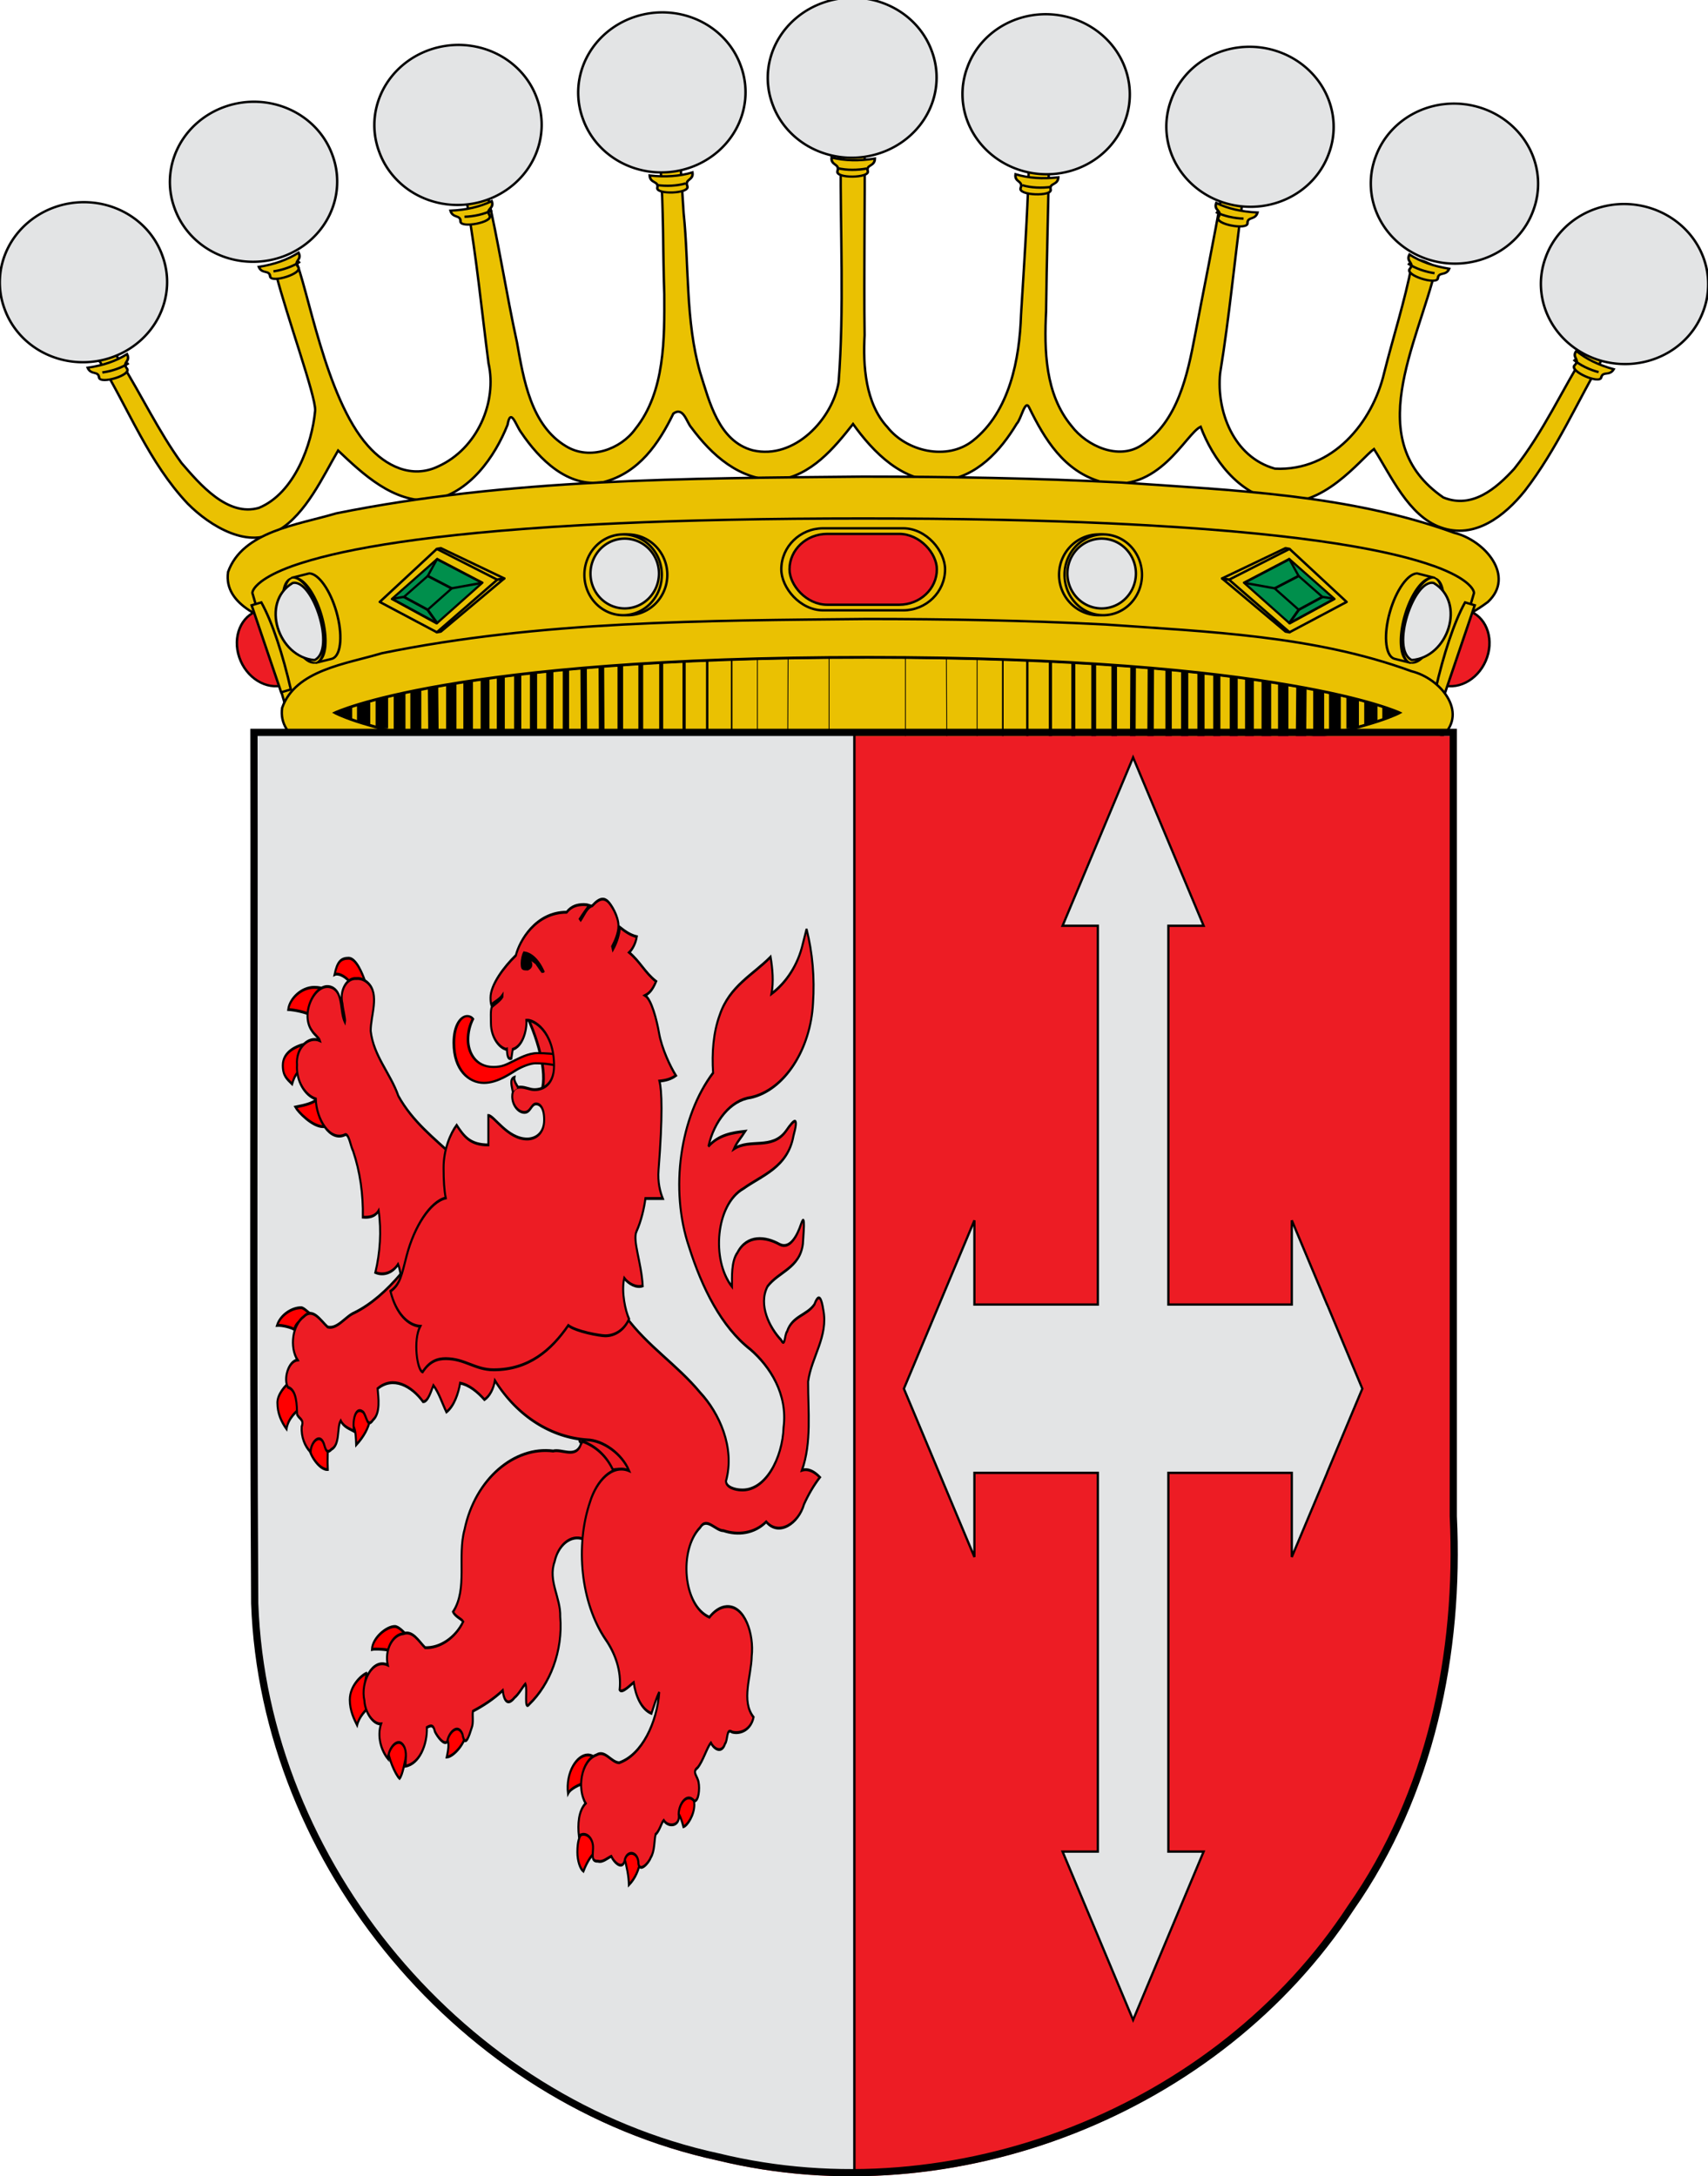 <?xml version="1.0" encoding="UTF-8" standalone="no"?>
<!-- Created with Inkscape (http://www.inkscape.org/) -->
<svg
   xmlns:ns="http://creativecommons.org/ns#"
   xmlns:dc="http://purl.org/dc/elements/1.1/"
   xmlns:cc="http://web.resource.org/cc/"
   xmlns:rdf="http://www.w3.org/1999/02/22-rdf-syntax-ns#"
   xmlns:svg="http://www.w3.org/2000/svg"
   xmlns="http://www.w3.org/2000/svg"
   xmlns:sodipodi="http://sodipodi.sourceforge.net/DTD/sodipodi-0.dtd"
   xmlns:inkscape="http://www.inkscape.org/namespaces/inkscape"
   width="710.038"
   height="904.709"
   id="svg2"
   sodipodi:version="0.32"
   inkscape:version="0.45.1"
   sodipodi:docbase="C:\Documents and Settings\HP_Administrator\Desktop\Fotos MONCLOA"
   sodipodi:docname="Escudo_de_Osorno_la_Mayor.svg"
   inkscape:output_extension="org.inkscape.output.svg.inkscape"
   version="1.0">
  <defs
     id="defs4" />
  <sodipodi:namedview
     id="base"
     pagecolor="#ffffff"
     bordercolor="#666666"
     borderopacity="1.0"
     inkscape:pageopacity="0.0"
     inkscape:pageshadow="2"
     inkscape:zoom="0.49798813"
     inkscape:cx="202.00712"
     inkscape:cy="466.50233"
     inkscape:document-units="px"
     inkscape:current-layer="layer1"
     inkscape:window-width="1024"
     inkscape:window-height="746"
     inkscape:window-x="0"
     inkscape:window-y="0"
     height="975px"
     width="550px"
     showgrid="false" />
  <g
     inkscape:label="Capa 1"
     inkscape:groupmode="layer"
     id="layer1"
     transform="translate(4.018,-251.822)">
    <g
       id="g6753"
       transform="translate(-4.001,251.837)">
      <g
         transform="translate(31.562,4.466)"
         id="layer3"
         style="display:inline"
         inkscape:label="Timbre">
        <g
           id="g2464">
          <path
             style="fill:#eac102;fill-opacity:1;stroke:#010101;stroke-width:1;stroke-miterlimit:4;stroke-dasharray:none"
             d="M 319.137,54.198 C 316.1,54.668 318.741,59.259 317.898,61.2 C 317.724,92.255 319.407,123.471 317.043,154.426 C 314.525,169.601 298.768,186.781 281.354,182.726 C 267.109,178.929 263.298,162.38 259.447,150.278 C 253.344,128.785 254.907,106.14 252.619,84.108 C 252.124,76.462 251.629,68.816 251.134,61.17 C 248.379,61.044 241.765,59.757 242.978,64.377 C 244.312,82.09 243.964,100.049 244.575,117.859 C 244.646,136.11 244.95,158.393 232.54,173.842 C 226.473,182.314 213.565,186.997 203.82,181.079 C 189.076,172.37 186.084,153.138 183.34,137.882 C 178.838,117.235 175.657,96.059 170.881,75.644 C 167.888,76.725 161.061,76.809 162.818,81.41 C 166.57,102.905 168.693,124.844 171.506,146.542 C 175.124,162.56 166.978,182.005 150.536,189.433 C 139.476,194.691 128.715,189.175 121.359,180.826 C 103.546,160.845 96.349,114.427 90.909,102.621 C 86.716,103.575 80.103,105.311 83.093,109.149 C 87.686,127.174 99.751,160.278 99.441,166.193 C 98.126,180.234 90.868,200.529 76.065,206.643 C 63.026,210.462 51.457,196.777 43.876,187.992 C 34.334,174.793 27.344,159.99 18.768,146.184 C 16.014,143.517 14.372,134.615 10.968,135.539 C 7.007,137.912 6.011,143.088 9.999,145.924 C 21.968,165.668 30.265,187.687 46.407,204.848 C 55.74,214.3 72.099,224.252 84.284,215.939 C 95.628,209.129 102.611,193.76 108.972,182.814 C 119.305,192.598 131.781,204.43 147.536,203.554 C 163.652,200.744 174.202,185.231 179.413,172.135 C 180.74,164.627 182.878,172.406 185.069,175.283 C 192.625,186.507 204.499,198.363 219.227,195.964 C 234.158,192.075 242.354,179.745 248.353,167.429 C 252.578,164.404 253.822,171.067 255.822,173.253 C 264.2,184.567 275.744,195.277 291.636,195.111 C 305.67,193.282 315.145,181.803 323.043,171.782 C 331.411,183.445 343.646,196.214 359.951,195.493 C 374.63,193.827 384.316,182.904 391.109,171.635 C 392.924,169.824 394.593,161.258 396.235,164.912 C 402.644,177.961 410.656,191.462 426.329,195.876 C 450.097,201.167 461.243,175.889 467.548,172.93 C 472.551,186.223 483.086,200.932 499.144,203.819 C 518.007,207.66 534.339,185.978 539.6,182.191 C 546.585,193.07 553.965,210.038 567.335,214.762 C 581.541,219.901 594.042,209.883 602.331,199.55 C 615.599,182.377 624.252,162.248 635.175,143.586 C 638.631,140.58 636.38,138.009 633.4,136.01 C 629.986,133.021 629.472,139.186 628.245,140.915 C 617.914,157.279 610.095,175.099 597.93,190.375 C 590.468,198.554 580.408,207.224 568.428,202.318 C 534.278,178.759 557.603,138.962 565.4,106.74 C 563.347,105.31 555.56,101.162 555.365,105.415 C 552.462,120.573 547.612,135.503 543.834,150.543 C 539.031,170.993 522.456,191.568 498.426,190.345 C 481.146,185.53 474.071,166.333 475.643,150.69 C 479.566,126.747 481.778,102.189 485.081,78.233 C 482.348,77.913 478.745,74.52 476.362,76.174 C 472.94,95.813 468.861,115.584 465.132,135.265 C 462.137,151.073 458.02,170.959 443.017,180.578 C 433.506,186.936 420.272,181.032 413.891,172.636 C 402.807,159.316 402.524,141.169 403.299,124.831 C 403.525,103.598 404.208,82.373 404.516,61.141 C 401.366,60.724 394.615,60.204 396.109,65.142 C 395.513,85.455 394.145,106.044 392.869,126.442 C 392.288,144.538 388.226,166.63 372.827,178.755 C 362.053,187.211 345.215,183.143 337.325,173.077 C 328.146,163.191 327.142,147.465 327.856,134.863 C 327.515,108.274 328.068,81.036 327.856,54.846 C 324.911,54.825 322.09,54.075 319.137,54.198 z"
             id="path10045"
             sodipodi:nodetypes="cccccccccccccccccccccccccccccccccccccccccccccccccccccccccsccccccccccc" />
          <path
             id="path5045"
             d="M 327.033,193.657 C 253.922,194.38 179.97,194.447 108.167,208.935 C 92.143,213.719 69.235,216.39 63.22,233.335 C 61.247,247.488 79.364,253.486 90.68,257.376 C 144.591,272.683 201.554,273.978 257.412,276.371 C 344.314,278.02 431.775,278.69 518.033,267.259 C 541.598,262.953 567.546,260.296 586.924,245.79 C 598.495,235.069 585.687,220.079 572.896,216.995 C 529.016,201.07 481.157,199.361 434.748,196.118 C 398.88,194.267 362.951,193.681 327.033,193.657 z"
             style="fill:#eac102;fill-rule:evenodd;stroke:#000000;stroke-width:1;stroke-linecap:butt;stroke-linejoin:miter;stroke-miterlimit:4;stroke-dasharray:none;stroke-opacity:1" />
          <path
             id="path5047"
             d="M 327.259,211.055 C 287.409,211.055 253.802,211.789 225.477,213.065 C 219.812,213.321 214.343,213.605 209.092,213.9 C 146.107,217.44 112.334,223.698 94.235,229.415 C 92.726,229.891 91.296,230.351 89.997,230.818 C 83.525,233.149 79.545,235.379 77.123,237.191 C 76.647,237.548 76.237,237.89 75.872,238.215 C 75.494,238.553 75.178,238.863 74.903,239.164 C 73.285,240.934 73.33,242.009 73.33,242.009 L 87.091,289.009 L 132.09,289.009 L 522.428,289.009 L 567.426,289.009 L 581.188,242.009 C 581.188,242.009 581.233,240.934 579.614,239.164 C 579.34,238.863 579.024,238.553 578.646,238.215 C 576.431,236.233 572.29,233.615 564.521,230.818 C 564.51,230.814 564.491,230.822 564.48,230.818 C 547.599,224.748 513.661,217.735 445.426,213.9 C 445.413,213.899 445.398,213.901 445.385,213.9 C 440.134,213.605 434.705,213.321 429.041,213.065 C 400.715,211.789 367.111,211.055 327.259,211.055 z"
             style="fill:#eac102;fill-opacity:1;fill-rule:evenodd;stroke:#000000;stroke-width:1;stroke-linecap:butt;stroke-linejoin:miter;stroke-miterlimit:4;stroke-dasharray:none;stroke-opacity:1" />
          <path
             transform="matrix(0.714,0,0,0.728,-840.975,-280.273)"
             d="M 1796.348,707.071 A 23.066,23.066 0 1 1 1750.216,707.071 A 23.066,23.066 0 1 1 1796.348,707.071 z"
             sodipodi:ry="23.065676"
             sodipodi:rx="23.065676"
             sodipodi:cy="707.07074"
             sodipodi:cx="1773.2821"
             id="path5051"
             style="fill:#eac102;fill-opacity:1;fill-rule:evenodd;stroke:#000000;stroke-width:1.388;stroke-linecap:round;stroke-linejoin:round;marker:none;marker-start:none;marker-mid:none;marker-end:none;stroke-miterlimit:4;stroke-dasharray:none;stroke-dashoffset:0;stroke-opacity:1;visibility:visible;display:inline;overflow:visible;enable-background:accumulate"
             sodipodi:type="arc" />
          <path
             sodipodi:type="arc"
             style="fill:#eac102;fill-opacity:1;fill-rule:evenodd;stroke:#000000;stroke-width:1.404;stroke-linecap:round;stroke-linejoin:round;marker:none;marker-start:none;marker-mid:none;marker-end:none;stroke-miterlimit:4;stroke-dasharray:none;stroke-dashoffset:0;stroke-opacity:1;visibility:visible;display:inline;overflow:visible;enable-background:accumulate"
             id="path5053"
             sodipodi:cx="1773.2821"
             sodipodi:cy="707.07074"
             sodipodi:rx="23.065676"
             sodipodi:ry="23.065676"
             d="M 1796.348,707.071 A 23.066,23.066 0 1 1 1750.216,707.071 A 23.066,23.066 0 1 1 1796.348,707.071 z"
             transform="matrix(0.698,0,0,0.728,-810.693,-280.273)" />
          <path
             transform="matrix(0.617,0,0,0.629,-667.72,-210.807)"
             d="M 1796.348,707.071 A 23.066,23.066 0 1 1 1750.216,707.071 A 23.066,23.066 0 1 1 1796.348,707.071 z"
             sodipodi:ry="23.065676"
             sodipodi:rx="23.065676"
             sodipodi:cy="707.07074"
             sodipodi:cx="1773.2821"
             id="path5055"
             style="fill:#e3e4e5;fill-opacity:1;fill-rule:evenodd;stroke:#000000;stroke-width:1.605;stroke-linecap:round;stroke-linejoin:round;marker:none;marker-start:none;marker-mid:none;marker-end:none;stroke-miterlimit:4;stroke-dasharray:none;stroke-dashoffset:0;stroke-opacity:1;visibility:visible;display:inline;overflow:visible;enable-background:accumulate"
             sodipodi:type="arc" />
          <path
             sodipodi:type="arc"
             style="fill:#eac102;fill-opacity:1;fill-rule:evenodd;stroke:#000000;stroke-width:1.388;stroke-linecap:round;stroke-linejoin:round;marker:none;marker-start:none;marker-mid:none;marker-end:none;stroke-miterlimit:4;stroke-dasharray:none;stroke-dashoffset:0;stroke-opacity:1;visibility:visible;display:inline;overflow:visible;enable-background:accumulate"
             id="path7347"
             sodipodi:cx="1773.2821"
             sodipodi:cy="707.07074"
             sodipodi:rx="23.065676"
             sodipodi:ry="23.065676"
             d="M 1796.348,707.071 A 23.066,23.066 0 1 1 1750.216,707.071 A 23.066,23.066 0 1 1 1796.348,707.071 z"
             transform="matrix(-0.714,0,0,0.728,1495.493,-280.273)" />
          <path
             transform="matrix(-0.698,0,0,0.728,1465.21,-280.273)"
             d="M 1796.348,707.071 A 23.066,23.066 0 1 1 1750.216,707.071 A 23.066,23.066 0 1 1 1796.348,707.071 z"
             sodipodi:ry="23.065676"
             sodipodi:rx="23.065676"
             sodipodi:cy="707.07074"
             sodipodi:cx="1773.2821"
             id="path7349"
             style="fill:#eac102;fill-opacity:1;fill-rule:evenodd;stroke:#000000;stroke-width:1.404;stroke-linecap:round;stroke-linejoin:round;marker:none;marker-start:none;marker-mid:none;marker-end:none;stroke-miterlimit:4;stroke-dasharray:none;stroke-dashoffset:0;stroke-opacity:1;visibility:visible;display:inline;overflow:visible;enable-background:accumulate"
             sodipodi:type="arc" />
          <path
             sodipodi:type="arc"
             style="fill:#e3e4e5;fill-opacity:1;fill-rule:evenodd;stroke:#000000;stroke-width:1.605;stroke-linecap:round;stroke-linejoin:round;marker:none;marker-start:none;marker-mid:none;marker-end:none;stroke-miterlimit:4;stroke-dasharray:none;stroke-dashoffset:0;stroke-opacity:1;visibility:visible;display:inline;overflow:visible;enable-background:accumulate"
             id="path7351"
             sodipodi:cx="1773.2821"
             sodipodi:cy="707.07074"
             sodipodi:rx="23.065676"
             sodipodi:ry="23.065676"
             d="M 1796.348,707.071 A 23.066,23.066 0 1 1 1750.216,707.071 A 23.066,23.066 0 1 1 1796.348,707.071 z"
             transform="matrix(-0.617,0,0,0.629,1322.237,-210.807)" />
          <path
             style="fill:none;fill-rule:evenodd;stroke:#000000;stroke-width:1;stroke-linecap:round;stroke-linejoin:round;stroke-miterlimit:4;stroke-dasharray:none;stroke-opacity:1"
             d="M 178.06,235.987 L 151.694,223.394 L 150.005,223.698 L 175.151,236.51 L 178.06,235.987 z"
             id="path7354"
             sodipodi:nodetypes="ccccc" />
          <path
             sodipodi:nodetypes="ccccc"
             id="path5069"
             d="M 178.06,235.987 L 151.694,258.073 L 150.005,258.377 L 175.151,236.51 L 178.06,235.987 z"
             style="fill:none;fill-rule:evenodd;stroke:#000000;stroke-width:1;stroke-linecap:round;stroke-linejoin:round;stroke-miterlimit:4;stroke-dasharray:none;stroke-opacity:1" />
          <path
             style="fill:none;fill-opacity:1;fill-rule:evenodd;stroke:#000000;stroke-width:1;stroke-linecap:round;stroke-linejoin:round;marker:none;marker-start:none;marker-mid:none;marker-end:none;stroke-miterlimit:4;stroke-dasharray:none;stroke-dashoffset:0;stroke-opacity:1;visibility:visible;display:inline;overflow:visible;enable-background:accumulate"
             d="M 149.967,258.324 L 126.288,245.752 L 149.913,223.804"
             id="path5071"
             sodipodi:nodetypes="ccc" />
          <g
             style="stroke:#000000;stroke-width:1.947;stroke-miterlimit:4;stroke-dasharray:none;stroke-opacity:1"
             id="g5073"
             transform="matrix(-0.523,9.4187217e-2,0,0.504,1161.08,-294.588)">
            <path
               id="path5075"
               d="M 1897.048,701.806 L 1933.209,728.442 L 1968.841,701.63 L 1933.033,675.523 L 1897.048,701.806 z"
               style="fill:#008f4c;fill-rule:evenodd;stroke:#000000;stroke-width:1.947;stroke-linecap:round;stroke-linejoin:round;stroke-miterlimit:4;stroke-dasharray:none;stroke-opacity:1" />
            <path
               style="fill:none;fill-rule:evenodd;stroke:#000000;stroke-width:1.947;stroke-linecap:round;stroke-linejoin:round;stroke-miterlimit:4;stroke-dasharray:none;stroke-opacity:1"
               d="M 1921.365,701.89 L 1940.493,715.918 L 1959.342,701.797 L 1940.4,688.047 L 1921.365,701.89 z"
               id="path5077" />
            <path
               sodipodi:nodetypes="cc"
               id="path5079"
               d="M 1933.033,728.266 L 1940.53,715.918"
               style="fill:none;fill-rule:evenodd;stroke:#000000;stroke-width:1.947;stroke-linecap:round;stroke-linejoin:round;stroke-miterlimit:4;stroke-dasharray:none;stroke-opacity:1" />
            <path
               sodipodi:nodetypes="cc"
               id="path5081"
               d="M 1968.312,701.63 L 1959.271,701.762"
               style="fill:none;fill-rule:evenodd;stroke:#000000;stroke-width:1.947;stroke-linecap:round;stroke-linejoin:round;stroke-miterlimit:4;stroke-dasharray:none;stroke-opacity:1" />
            <path
               id="path5083"
               d="M 1921.391,701.806 L 1897.753,701.806"
               style="fill:none;fill-rule:evenodd;stroke:#000000;stroke-width:1.947;stroke-linecap:round;stroke-linejoin:round;stroke-miterlimit:4;stroke-dasharray:none;stroke-opacity:1" />
            <path
               sodipodi:nodetypes="cc"
               id="path5085"
               d="M 1940.485,688.18 L 1933.033,675.523"
               style="fill:none;fill-rule:evenodd;stroke:#000000;stroke-width:1.947;stroke-linecap:round;stroke-linejoin:round;stroke-miterlimit:4;stroke-dasharray:none;stroke-opacity:1" />
          </g>
          <path
             sodipodi:nodetypes="ccccc"
             id="path5089"
             d="M 476.458,235.987 L 502.823,223.394 L 504.512,223.698 L 479.366,236.51 L 476.458,235.987 z"
             style="fill:none;fill-rule:evenodd;stroke:#000000;stroke-width:1;stroke-linecap:round;stroke-linejoin:round;stroke-miterlimit:4;stroke-dasharray:none;stroke-opacity:1" />
          <path
             style="fill:none;fill-rule:evenodd;stroke:#000000;stroke-width:1;stroke-linecap:round;stroke-linejoin:round;stroke-miterlimit:4;stroke-dasharray:none;stroke-opacity:1"
             d="M 476.458,235.987 L 502.823,258.073 L 504.512,258.377 L 479.366,236.51 L 476.458,235.987 z"
             id="path5091"
             sodipodi:nodetypes="ccccc" />
          <path
             sodipodi:nodetypes="ccc"
             id="path5093"
             d="M 504.551,258.324 L 528.229,245.752 L 504.604,223.804"
             style="fill:none;fill-opacity:1;fill-rule:evenodd;stroke:#000000;stroke-width:1;stroke-linecap:round;stroke-linejoin:round;marker:none;marker-start:none;marker-mid:none;marker-end:none;stroke-miterlimit:4;stroke-dasharray:none;stroke-dashoffset:0;stroke-opacity:1;visibility:visible;display:inline;overflow:visible;enable-background:accumulate" />
          <g
             style="stroke:#000000;stroke-width:1.947;stroke-miterlimit:4;stroke-dasharray:none;stroke-opacity:1"
             transform="matrix(0.523,9.4187217e-2,0,0.504,-506.562,-294.588)"
             id="g5095">
            <path
               style="fill:#008f4c;fill-rule:evenodd;stroke:#000000;stroke-width:1.947;stroke-linecap:round;stroke-linejoin:round;stroke-miterlimit:4;stroke-dasharray:none;stroke-opacity:1"
               d="M 1897.048,701.806 L 1933.209,728.442 L 1968.841,701.63 L 1933.033,675.523 L 1897.048,701.806 z"
               id="path5097" />
            <path
               id="path5099"
               d="M 1921.365,701.89 L 1940.493,715.918 L 1959.342,701.797 L 1940.4,688.047 L 1921.365,701.89 z"
               style="fill:none;fill-rule:evenodd;stroke:#000000;stroke-width:1.947;stroke-linecap:round;stroke-linejoin:round;stroke-miterlimit:4;stroke-dasharray:none;stroke-opacity:1" />
            <path
               style="fill:none;fill-rule:evenodd;stroke:#000000;stroke-width:1.947;stroke-linecap:round;stroke-linejoin:round;stroke-miterlimit:4;stroke-dasharray:none;stroke-opacity:1"
               d="M 1933.033,728.266 L 1940.53,715.918"
               id="path5101"
               sodipodi:nodetypes="cc" />
            <path
               style="fill:none;fill-rule:evenodd;stroke:#000000;stroke-width:1.947;stroke-linecap:round;stroke-linejoin:round;stroke-miterlimit:4;stroke-dasharray:none;stroke-opacity:1"
               d="M 1968.312,701.63 L 1959.271,701.762"
               id="path5103"
               sodipodi:nodetypes="cc" />
            <path
               style="fill:none;fill-rule:evenodd;stroke:#000000;stroke-width:1.947;stroke-linecap:round;stroke-linejoin:round;stroke-miterlimit:4;stroke-dasharray:none;stroke-opacity:1"
               d="M 1921.391,701.806 L 1897.753,701.806"
               id="path5105" />
            <path
               style="fill:none;fill-rule:evenodd;stroke:#000000;stroke-width:1.947;stroke-linecap:round;stroke-linejoin:round;stroke-miterlimit:4;stroke-dasharray:none;stroke-opacity:1"
               d="M 1940.485,688.18 L 1933.033,675.523"
               id="path5107"
               sodipodi:nodetypes="cc" />
          </g>
          <rect
             rx="17.408"
             ry="17.049"
             y="215.143"
             x="293.221"
             height="34.098"
             width="68.076"
             id="rect5111"
             style="fill:#eac102;fill-opacity:1;fill-rule:nonzero;stroke:#000000;stroke-width:1;stroke-linecap:butt;stroke-linejoin:miter;marker:none;marker-start:none;marker-mid:none;marker-end:none;stroke-miterlimit:4;stroke-dasharray:none;stroke-dashoffset:0;stroke-opacity:1;visibility:visible;display:inline;overflow:visible;enable-background:accumulate" />
          <rect
             style="fill:#ed1c24;fill-opacity:1;fill-rule:nonzero;stroke:#000000;stroke-width:1;stroke-linecap:butt;stroke-linejoin:miter;marker:none;marker-start:none;marker-mid:none;marker-end:none;stroke-miterlimit:4;stroke-dasharray:none;stroke-dashoffset:0;stroke-opacity:1;visibility:visible;display:inline;overflow:visible;enable-background:accumulate"
             id="rect5113"
             width="61.255"
             height="29.445"
             x="296.631"
             y="217.47"
             ry="14.723"
             rx="15.663" />
          <g
             style="stroke:#000000;stroke-width:0.799;stroke-miterlimit:4;stroke-dasharray:none;stroke-opacity:1"
             id="g5162"
             transform="matrix(1.291,0,0,1.214,-998.405,-531.022)">
            <g
               style="stroke:#000000;stroke-width:1.697;stroke-miterlimit:4;stroke-dasharray:none;stroke-opacity:1"
               id="g5164"
               transform="matrix(-0.448,0.143,0.143,0.448,1663.106,44.925)">
              <path
                 style="opacity:1;fill:#ed1c24;fill-opacity:1;fill-rule:nonzero;stroke:#000000;stroke-width:1.697;stroke-linecap:butt;stroke-linejoin:miter;marker:none;marker-start:none;marker-mid:none;marker-end:none;stroke-miterlimit:4;stroke-dasharray:none;stroke-dashoffset:0;stroke-opacity:1;visibility:visible;display:inline;overflow:visible;enable-background:accumulate"
                 d="M 2069.062,730.688 C 2069.286,730.695 2069.493,730.781 2069.719,730.781 C 2082.477,730.781 2092.813,718.015 2092.812,702.281 C 2092.812,686.547 2082.477,673.781 2069.719,673.781 C 2069.493,673.781 2069.286,673.867 2069.062,673.875 L 2069.062,730.688 z"
                 id="path5166" />
              <path
                 style="fill:#eac102;fill-opacity:1;fill-rule:nonzero;stroke:#000000;stroke-width:1.697;stroke-linecap:butt;stroke-linejoin:miter;marker:none;marker-start:none;marker-mid:none;marker-end:none;stroke-miterlimit:4;stroke-dasharray:none;stroke-dashoffset:0;stroke-opacity:1;visibility:visible;display:inline;overflow:visible;enable-background:accumulate"
                 d="M 2066.286,668.732 L 2073.236,668.732 L 2073.236,735.261 L 2066.286,735.261 C 2063.828,709.571 2063.424,685.136 2066.286,668.732 z"
                 id="path5168"
                 sodipodi:nodetypes="ccccc" />
            </g>
            <g
               style="stroke:#000000;stroke-width:1.697;stroke-miterlimit:4;stroke-dasharray:none;stroke-opacity:1"
               id="g5170"
               transform="matrix(-0.455,0.122,0.122,0.455,1690.398,77.274)">
              <path
                 style="opacity:1;fill:#eac102;fill-opacity:1;fill-rule:evenodd;stroke:#000000;stroke-width:1.697;stroke-linecap:round;stroke-linejoin:round;marker:none;marker-start:none;marker-mid:none;marker-end:none;stroke-miterlimit:4;stroke-dasharray:none;stroke-dashoffset:0;stroke-opacity:1;visibility:visible;display:inline;overflow:visible;enable-background:accumulate"
                 d="M 2030.156,670.594 C 2024.146,672.349 2019.469,685.977 2019.469,702.5 C 2019.469,719.022 2024.147,732.619 2030.156,734.375 L 2030.406,734.438 C 2030.758,734.52 2031.109,734.562 2031.469,734.562 L 2042.312,734.539 L 2042.312,716.188 C 2043.051,712.027 2043.469,707.408 2043.469,702.5 C 2043.469,697.592 2043.051,692.942 2042.312,688.781 L 2042.312,670.603 L 2030.156,670.594 z"
                 id="path5172"
                 sodipodi:nodetypes="cscccccsccc" />
              <path
                 sodipodi:type="arc"
                 style="opacity:1;fill:#eac102;fill-opacity:1;fill-rule:evenodd;stroke:#000000;stroke-width:1.21;stroke-linecap:round;stroke-linejoin:round;marker:none;marker-start:none;marker-mid:none;marker-end:none;stroke-miterlimit:4;stroke-dasharray:none;stroke-dashoffset:0;stroke-opacity:1;visibility:visible;display:inline;overflow:visible;enable-background:accumulate"
                 id="path5174"
                 sodipodi:cx="2042.3096"
                 sodipodi:cy="702.48627"
                 sodipodi:rx="6.0690784"
                 sodipodi:ry="32.088638"
                 d="M 2048.379,702.486 A 6.069,32.089 0 1 1 2036.241,702.486 A 6.069,32.089 0 1 1 2048.379,702.486 z"
                 transform="matrix(1.979,0,0,0.994,-1999.373,4.335)" />
              <path
                 style="fill:#e3e4e5;fill-opacity:1;fill-rule:evenodd;stroke:#000000;stroke-width:1.697;stroke-linecap:round;stroke-linejoin:round;marker:none;marker-start:none;marker-mid:none;marker-end:none;stroke-miterlimit:4;stroke-dasharray:none;stroke-dashoffset:0;stroke-opacity:1;visibility:visible;display:inline;overflow:visible;enable-background:accumulate"
                 d="M 2042.955,674.401 C 2068.108,682.181 2066.513,724.064 2042.955,732.38 C 2026.609,728.908 2028.888,674.661 2042.955,674.401 z"
                 id="path5176"
                 sodipodi:nodetypes="ccc" />
            </g>
          </g>
          <g
             style="stroke:#000000;stroke-width:0.799;stroke-miterlimit:4;stroke-dasharray:none;stroke-opacity:1"
             transform="matrix(-1.291,0,0,1.214,1652.923,-531.022)"
             id="g5178">
            <g
               style="stroke:#000000;stroke-width:1.697;stroke-miterlimit:4;stroke-dasharray:none;stroke-opacity:1"
               transform="matrix(-0.448,0.143,0.143,0.448,1663.106,44.925)"
               id="g5180">
              <path
                 id="path5182"
                 d="M 2069.062,730.688 C 2069.286,730.695 2069.493,730.781 2069.719,730.781 C 2082.477,730.781 2092.813,718.015 2092.812,702.281 C 2092.812,686.547 2082.477,673.781 2069.719,673.781 C 2069.493,673.781 2069.286,673.867 2069.062,673.875 L 2069.062,730.688 z"
                 style="opacity:1;fill:#ed1c24;fill-opacity:1;fill-rule:nonzero;stroke:#000000;stroke-width:1.697;stroke-linecap:butt;stroke-linejoin:miter;marker:none;marker-start:none;marker-mid:none;marker-end:none;stroke-miterlimit:4;stroke-dasharray:none;stroke-dashoffset:0;stroke-opacity:1;visibility:visible;display:inline;overflow:visible;enable-background:accumulate" />
              <path
                 sodipodi:nodetypes="ccccc"
                 id="path5184"
                 d="M 2066.286,668.732 L 2073.236,668.732 L 2073.236,735.261 L 2066.286,735.261 C 2063.828,709.571 2063.424,685.136 2066.286,668.732 z"
                 style="fill:#eac102;fill-opacity:1;fill-rule:nonzero;stroke:#000000;stroke-width:1.697;stroke-linecap:butt;stroke-linejoin:miter;marker:none;marker-start:none;marker-mid:none;marker-end:none;stroke-miterlimit:4;stroke-dasharray:none;stroke-dashoffset:0;stroke-opacity:1;visibility:visible;display:inline;overflow:visible;enable-background:accumulate" />
            </g>
            <g
               style="stroke:#000000;stroke-width:1.697;stroke-miterlimit:4;stroke-dasharray:none;stroke-opacity:1"
               transform="matrix(-0.455,0.122,0.122,0.455,1690.398,77.274)"
               id="g5186">
              <path
                 sodipodi:nodetypes="cscccccsccc"
                 id="path5188"
                 d="M 2030.156,670.594 C 2024.146,672.349 2019.469,685.977 2019.469,702.5 C 2019.469,719.022 2024.147,732.619 2030.156,734.375 L 2030.406,734.438 C 2030.758,734.52 2031.109,734.562 2031.469,734.562 L 2042.312,734.539 L 2042.312,716.188 C 2043.051,712.027 2043.469,707.408 2043.469,702.5 C 2043.469,697.592 2043.051,692.942 2042.312,688.781 L 2042.312,670.603 L 2030.156,670.594 z"
                 style="opacity:1;fill:#eac102;fill-opacity:1;fill-rule:evenodd;stroke:#000000;stroke-width:1.697;stroke-linecap:round;stroke-linejoin:round;marker:none;marker-start:none;marker-mid:none;marker-end:none;stroke-miterlimit:4;stroke-dasharray:none;stroke-dashoffset:0;stroke-opacity:1;visibility:visible;display:inline;overflow:visible;enable-background:accumulate" />
              <path
                 transform="matrix(1.979,0,0,0.994,-1999.373,4.335)"
                 d="M 2048.379,702.486 A 6.069,32.089 0 1 1 2036.241,702.486 A 6.069,32.089 0 1 1 2048.379,702.486 z"
                 sodipodi:ry="32.088638"
                 sodipodi:rx="6.0690784"
                 sodipodi:cy="702.48627"
                 sodipodi:cx="2042.3096"
                 id="path5190"
                 style="opacity:1;fill:#eac102;fill-opacity:1;fill-rule:evenodd;stroke:#000000;stroke-width:1.21;stroke-linecap:round;stroke-linejoin:round;marker:none;marker-start:none;marker-mid:none;marker-end:none;stroke-miterlimit:4;stroke-dasharray:none;stroke-dashoffset:0;stroke-opacity:1;visibility:visible;display:inline;overflow:visible;enable-background:accumulate"
                 sodipodi:type="arc" />
              <path
                 sodipodi:nodetypes="ccc"
                 id="path5192"
                 d="M 2042.955,674.401 C 2068.108,682.181 2066.513,724.064 2042.955,732.38 C 2026.609,728.908 2028.888,674.661 2042.955,674.401 z"
                 style="fill:#e3e4e5;fill-opacity:1;fill-rule:evenodd;stroke:#000000;stroke-width:1.697;stroke-linecap:round;stroke-linejoin:round;marker:none;marker-start:none;marker-mid:none;marker-end:none;stroke-miterlimit:4;stroke-dasharray:none;stroke-dashoffset:0;stroke-opacity:1;visibility:visible;display:inline;overflow:visible;enable-background:accumulate" />
            </g>
          </g>
          <path
             sodipodi:nodetypes="czczc"
             id="path4069"
             d="M 107.514,291.821 C 107.514,291.821 155.359,268.707 328.947,268.707 C 501.959,268.707 550.379,291.821 550.379,291.821 C 550.379,291.821 509.91,314.935 328.947,314.935 C 147.407,314.935 107.514,291.821 107.514,291.821 z"
             style="fill:#eac102;fill-rule:evenodd;stroke:#000000;stroke-width:1.292px;stroke-linecap:butt;stroke-linejoin:miter;stroke-opacity:1;display:inline" />
          <path
             d="M 272.586,318.626 L 272.586,265.147"
             style="font-size:12px;fill:none;stroke:#000000;stroke-width:0.672;display:inline"
             id="path4071" />
          <path
             d="M 262.411,318.626 L 262.411,265.147"
             style="font-size:12px;fill:none;stroke:#000000;stroke-width:0.989;display:inline"
             id="path4073" />
          <path
             d="M 252.806,318.626 L 252.806,265.147"
             style="font-size:12px;fill:none;stroke:#000000;stroke-width:1.326;display:inline"
             id="path4075" />
          <path
             d="M 243.284,318.626 L 243.284,265.147"
             style="font-size:12px;fill:none;stroke:#000000;stroke-width:1.662;display:inline"
             id="path4077" />
          <path
             d="M 234.799,318.626 L 234.799,265.147"
             style="font-size:12px;fill:none;stroke:#000000;stroke-width:1.998;display:inline"
             id="path4079" />
          <path
             d="M 218.617,315.742 L 218.393,267.068 M 226.289,316.383 L 226.289,265.469"
             style="font-size:12px;fill:none;stroke:#000000;stroke-width:2.334;display:inline"
             id="path4081" />
          <path
             d="M 203.678,313.554 L 203.678,268.708 M 211.247,314.834 L 211.023,267.11"
             style="font-size:12px;fill:none;stroke:#000000;stroke-width:2.651;display:inline"
             id="path4083" />
          <path
             d="M 183.635,310.993 L 183.635,271.592 M 190.211,311.633 L 190.211,270.311 M 196.986,312.913 L 196.986,269.989"
             style="font-size:12px;fill:none;stroke:#000000;stroke-width:2.987;display:inline"
             id="path4085" />
          <path
             d="M 176.61,310.67 L 176.61,272.554"
             style="font-size:12px;fill:none;stroke:#000000;stroke-width:3.323;display:inline"
             id="path4087" />
          <path
             d="M 170.059,308.749 L 170.059,273.195"
             style="font-size:12px;fill:none;stroke:#000000;stroke-width:3.659;display:inline"
             id="path4089" />
          <path
             d="M 163.034,307.787 L 163.034,274.793"
             style="font-size:12px;fill:none;stroke:#000000;stroke-width:3.995;display:inline"
             id="path4091" />
          <path
             d="M 148.652,304.908 L 148.428,278.639 M 156.022,306.188 L 156.022,276.718"
             style="font-size:12px;fill:none;stroke:#000000;stroke-width:4.313;display:inline"
             id="path4093" />
          <path
             d="M 141.282,302.665 L 141.282,279.597"
             style="font-size:12px;fill:none;stroke:#000000;stroke-width:4.555;display:inline"
             id="path4095" />
          <path
             d="M 134.532,300.794 L 134.532,281.585"
             style="font-size:12px;fill:none;stroke:#000000;stroke-width:4.891;display:inline"
             id="path4097" />
          <path
             d="M 127.162,298.233 L 127.162,283.188"
             style="font-size:12px;fill:none;stroke:#000000;stroke-width:5.209;display:inline"
             id="path4099" />
          <path
             d="M 119.586,296.952 L 119.586,285.749"
             style="font-size:12px;fill:none;stroke:#000000;stroke-width:5.526;display:inline"
             id="path4101" />
          <path
             d="M 111.569,294.394 L 111.569,288.949"
             style="font-size:12px;fill:none;stroke:#000000;stroke-width:6.516;display:inline"
             id="path4103" />
          <path
             d="M 313.069,315.742 L 313.069,266.75 M 295.831,317.345 L 296.055,265.469 M 283.267,317.986 L 283.267,265.147"
             style="font-size:12px;fill:none;stroke:#000000;stroke-width:0.336;display:inline"
             id="path4105" />
          <path
             id="path4107"
             style="font-size:12px;fill:none;stroke:#000000;stroke-width:0.672;display:inline"
             d="M 385.307,318.626 L 385.307,265.147" />
          <path
             id="path4109"
             style="font-size:12px;fill:none;stroke:#000000;stroke-width:0.989;display:inline"
             d="M 395.482,318.626 L 395.482,265.147" />
          <path
             id="path4111"
             style="font-size:12px;fill:none;stroke:#000000;stroke-width:1.326;display:inline"
             d="M 405.088,318.626 L 405.088,265.147" />
          <path
             id="path4113"
             style="font-size:12px;fill:none;stroke:#000000;stroke-width:1.662;display:inline"
             d="M 414.61,318.626 L 414.61,265.147" />
          <path
             id="path4115"
             style="font-size:12px;fill:none;stroke:#000000;stroke-width:1.998;display:inline"
             d="M 423.094,318.626 L 423.094,265.147" />
          <path
             id="path4117"
             style="font-size:12px;fill:none;stroke:#000000;stroke-width:2.334;display:inline"
             d="M 439.276,315.742 L 439.5,267.068 M 431.605,316.383 L 431.605,265.469" />
          <path
             id="path4119"
             style="font-size:12px;fill:none;stroke:#000000;stroke-width:2.651;display:inline"
             d="M 454.216,313.554 L 454.216,268.708 M 446.647,314.834 L 446.871,267.11" />
          <path
             id="path4121"
             style="font-size:12px;fill:none;stroke:#000000;stroke-width:2.987;display:inline"
             d="M 474.259,310.993 L 474.259,271.592 M 467.682,311.633 L 467.682,270.311 M 460.907,312.913 L 460.907,269.989" />
          <path
             id="path4123"
             style="font-size:12px;fill:none;stroke:#000000;stroke-width:3.323;display:inline"
             d="M 481.284,310.67 L 481.284,272.554" />
          <path
             id="path4125"
             style="font-size:12px;fill:none;stroke:#000000;stroke-width:3.659;display:inline"
             d="M 487.834,308.749 L 487.834,273.195" />
          <path
             id="path4127"
             style="font-size:12px;fill:none;stroke:#000000;stroke-width:3.995;display:inline"
             d="M 494.859,307.787 L 494.859,274.793" />
          <path
             id="path4129"
             style="font-size:12px;fill:none;stroke:#000000;stroke-width:4.313;display:inline"
             d="M 509.241,304.908 L 509.465,278.639 M 501.871,306.188 L 501.871,276.718" />
          <path
             id="path4131"
             style="font-size:12px;fill:none;stroke:#000000;stroke-width:4.555;display:inline"
             d="M 516.612,302.665 L 516.612,279.597" />
          <path
             id="path4133"
             style="font-size:12px;fill:none;stroke:#000000;stroke-width:4.891;display:inline"
             d="M 523.361,300.794 L 523.361,281.585" />
          <path
             id="path4135"
             style="font-size:12px;fill:none;stroke:#000000;stroke-width:5.209;display:inline"
             d="M 530.732,298.233 L 530.732,283.188" />
          <path
             id="path4137"
             style="font-size:12px;fill:none;stroke:#000000;stroke-width:5.526;display:inline"
             d="M 538.307,296.952 L 538.307,285.749" />
          <path
             id="path4139"
             style="font-size:12px;fill:none;stroke:#000000;stroke-width:6.516;display:inline"
             d="M 546.325,294.394 L 546.325,288.949" />
          <path
             id="path4141"
             style="font-size:12px;fill:none;stroke:#000000;stroke-width:0.336;display:inline"
             d="M 344.824,315.742 L 344.824,266.75 M 362.062,317.345 L 361.838,265.469 M 374.626,317.986 L 374.626,265.147" />
          <path
             id="path4143"
             d="M 328.749,252.84 C 261.393,253.513 193.27,253.584 127.12,267.084 C 112.357,271.542 91.242,274.023 85.701,289.812 C 83.883,302.999 100.558,308.597 110.983,312.221 C 160.65,326.484 213.152,327.7 264.612,329.93 C 344.673,331.466 425.219,332.062 504.686,321.411 C 526.396,317.399 550.3,314.922 568.153,301.405 C 578.812,291.416 567.035,277.451 555.251,274.577 C 514.826,259.738 470.738,258.158 427.983,255.137 C 394.939,253.412 361.838,252.861 328.749,252.84 z M 328.934,268.71 C 501.946,268.71 550.38,291.826 550.38,291.826 C 550.38,291.826 509.898,314.943 328.934,314.943 C 147.395,314.943 107.526,291.826 107.526,291.826 C 107.526,291.826 155.347,268.71 328.934,268.71 z"
             style="fill:#eac102;fill-rule:evenodd;stroke:#000000;stroke-width:1;stroke-linecap:butt;stroke-linejoin:miter;stroke-miterlimit:4;stroke-dasharray:none;stroke-opacity:1;display:inline" />
          <path
             transform="matrix(-1.122,0.379,0.393,1.057,3331.418,-2642.706)"
             d="M 3198.051,1390.381 A 29.463,29.463 0 1 1 3139.126,1390.381 A 29.463,29.463 0 1 1 3198.051,1390.381 z"
             sodipodi:ry="29.462782"
             sodipodi:rx="29.462782"
             sodipodi:cy="1390.3806"
             sodipodi:cx="3168.5884"
             id="path4546"
             style="fill:#e3e4e5;fill-opacity:1;fill-rule:evenodd;stroke:#000000;stroke-width:0.866;stroke-linecap:round;stroke-linejoin:round;marker:none;marker-start:none;marker-mid:none;marker-end:none;stroke-miterlimit:4;stroke-dasharray:none;stroke-dashoffset:0;stroke-opacity:1;visibility:visible;display:inline;overflow:visible;enable-background:accumulate"
             sodipodi:type="arc" />
          <g
             style="stroke:#000000;stroke-width:2.09;stroke-miterlimit:4;stroke-dasharray:none;stroke-opacity:1"
             id="g4607"
             transform="matrix(0.505,-4.4030275e-2,4.4219157e-2,0.449,-1342.52,-449.459)">
            <path
               sodipodi:nodetypes="cczzc"
               id="path4609"
               d="M 3153.871,1446.208 C 3164.643,1450.267 3175.846,1451.63 3189.093,1450.592 C 3188.346,1458.207 3181.24,1455.117 3182.3,1461.623 C 3183.36,1468.128 3154.982,1465.955 3157.576,1459.077 C 3160.17,1452.2 3152.499,1453.782 3153.871,1446.208 z"
               style="fill:#eac102;fill-rule:evenodd;stroke:#000000;stroke-width:2.09;stroke-linecap:butt;stroke-linejoin:miter;stroke-miterlimit:4;stroke-dasharray:none;stroke-opacity:1" />
          </g>
          <path
             sodipodi:nodetypes="cc"
             id="path4611"
             d="M 328.772,65.569 C 324.988,66.291 320.425,66.358 316.668,65.443"
             style="fill:none;fill-rule:evenodd;stroke:#000000;stroke-width:1;stroke-linecap:butt;stroke-linejoin:miter;stroke-miterlimit:4;stroke-dasharray:none;stroke-opacity:1" />
          <g
             style="stroke-width:1.035;stroke-miterlimit:4;stroke-dasharray:none"
             id="g6846"
             transform="matrix(-0.991,-3.8892764e-2,-4.0962103e-2,0.941,-676.206,-284.61)">
            <g
               transform="matrix(0.507,0,0,0.479,-2553.787,-358.333)"
               id="g4615"
               style="stroke:#000000;stroke-width:2.1;stroke-miterlimit:4;stroke-dasharray:none;stroke-opacity:1">
              <path
                 style="fill:#eac102;fill-rule:evenodd;stroke:#000000;stroke-width:2.1;stroke-linecap:butt;stroke-linejoin:miter;stroke-miterlimit:4;stroke-dasharray:none;stroke-opacity:1"
                 d="M 3153.871,1446.208 C 3164.643,1450.267 3175.846,1451.63 3189.093,1450.592 C 3188.346,1458.207 3181.24,1455.117 3182.3,1461.623 C 3183.36,1468.128 3154.982,1465.955 3157.576,1459.077 C 3160.17,1452.2 3152.499,1453.782 3153.871,1446.208 z"
                 id="path4617"
                 sodipodi:nodetypes="cczzc" />
            </g>
            <path
               style="fill:none;fill-rule:evenodd;stroke:#000000;stroke-width:1.035;stroke-linecap:butt;stroke-linejoin:miter;stroke-miterlimit:4;stroke-dasharray:none;stroke-opacity:1"
               d="M -940.153,340.592 C -943.991,341.006 -948.541,340.656 -952.192,339.341"
               id="path4619"
               sodipodi:nodetypes="cc" />
          </g>
          <g
             style="stroke-width:1.035;stroke-miterlimit:4;stroke-dasharray:none"
             id="g4621"
             transform="matrix(-0.985,-9.2407931e-2,-6.7164874e-2,0.941,-739.628,-263.954)">
            <g
               id="g4623"
               transform="matrix(0.478,0.16,-0.167,0.446,-2065.155,-796.988)"
               style="stroke:#000000;stroke-width:2.114;stroke-miterlimit:4;stroke-dasharray:none;stroke-opacity:1">
              <path
                 sodipodi:nodetypes="cczzc"
                 id="path4625"
                 d="M 3159.508,1447.143 C 3170.279,1451.202 3181.482,1452.565 3194.729,1451.527 C 3193.982,1459.142 3186.876,1456.052 3187.936,1462.558 C 3188.997,1469.063 3160.618,1466.89 3163.212,1460.012 C 3165.806,1453.135 3158.136,1454.717 3159.508,1447.143 z"
                 style="fill:#eac102;fill-rule:evenodd;stroke:#000000;stroke-width:2.114;stroke-linecap:butt;stroke-linejoin:miter;stroke-miterlimit:4;stroke-dasharray:none;stroke-opacity:1" />
            </g>
            <g
               style="stroke-width:1.035;stroke-miterlimit:4;stroke-dasharray:none"
               id="g4627">
              <path
                 style="fill:none;fill-rule:evenodd;stroke:#000000;stroke-width:1.035;stroke-linecap:butt;stroke-linejoin:miter;stroke-miterlimit:4;stroke-dasharray:none;stroke-opacity:1"
                 d="M -786.766,363.024 C -790.511,362.133 -794.634,360.291 -797.553,357.845"
                 id="path4629"
                 sodipodi:nodetypes="cc" />
            </g>
          </g>
          <path
             transform="matrix(-1.112,0.379,0.389,1.057,2985.724,-2557.693)"
             d="M 3198.051,1390.381 A 29.463,29.463 0 1 1 3139.126,1390.381 A 29.463,29.463 0 1 1 3198.051,1390.381 z"
             sodipodi:ry="29.462782"
             sodipodi:rx="29.462782"
             sodipodi:cy="1390.3806"
             sodipodi:cx="3168.5884"
             id="path4631"
             style="fill:#e3e4e5;fill-opacity:1;fill-rule:evenodd;stroke:#000000;stroke-width:0.869;stroke-linecap:round;stroke-linejoin:round;marker:none;marker-start:none;marker-mid:none;marker-end:none;stroke-miterlimit:4;stroke-dasharray:none;stroke-dashoffset:0;stroke-opacity:1;visibility:visible;display:inline;overflow:visible;enable-background:accumulate"
             sodipodi:type="arc" />
          <path
             transform="matrix(-1.112,0.379,0.389,1.057,3056.434,-2599.446)"
             d="M 3198.051,1390.381 A 29.463,29.463 0 1 1 3139.126,1390.381 A 29.463,29.463 0 1 1 3198.051,1390.381 z"
             sodipodi:ry="29.462782"
             sodipodi:rx="29.462782"
             sodipodi:cy="1390.3806"
             sodipodi:cx="3168.5884"
             id="path4633"
             style="fill:#e3e4e5;fill-opacity:1;fill-rule:evenodd;stroke:#000000;stroke-width:0.869;stroke-linecap:round;stroke-linejoin:round;marker:none;marker-start:none;marker-mid:none;marker-end:none;stroke-miterlimit:4;stroke-dasharray:none;stroke-dashoffset:0;stroke-opacity:1;visibility:visible;display:inline;overflow:visible;enable-background:accumulate"
             sodipodi:type="arc" />
          <g
             style="stroke-width:1.035;stroke-miterlimit:4;stroke-dasharray:none"
             id="g4635"
             transform="matrix(-0.971,-0.189,-0.199,0.922,-532.934,-397.033)">
            <g
               id="g4637"
               transform="matrix(0.478,0.16,-0.167,0.446,-2065.155,-796.988)"
               style="stroke:#000000;stroke-width:2.114;stroke-miterlimit:4;stroke-dasharray:none;stroke-opacity:1">
              <path
                 sodipodi:nodetypes="cczzc"
                 id="path4639"
                 d="M 3153.871,1446.208 C 3164.643,1450.267 3175.846,1451.63 3189.093,1450.592 C 3188.346,1458.207 3181.24,1455.117 3182.3,1461.623 C 3183.36,1468.128 3154.982,1465.955 3157.576,1459.077 C 3160.17,1452.2 3152.499,1453.782 3153.871,1446.208 z"
                 style="fill:#eac102;fill-rule:evenodd;stroke:#000000;stroke-width:2.114;stroke-linecap:butt;stroke-linejoin:miter;stroke-miterlimit:4;stroke-dasharray:none;stroke-opacity:1" />
            </g>
            <g
               style="stroke-width:1.035;stroke-miterlimit:4;stroke-dasharray:none"
               id="g4641">
              <path
                 style="fill:none;fill-rule:evenodd;stroke:#000000;stroke-width:1.035;stroke-linecap:butt;stroke-linejoin:miter;stroke-miterlimit:4;stroke-dasharray:none;stroke-opacity:1"
                 d="M -789.301,361.706 C -793.047,360.815 -797.17,358.974 -800.089,356.528"
                 id="path4643"
                 sodipodi:nodetypes="cc" />
            </g>
          </g>
          <path
             transform="matrix(-1.112,0.379,0.389,1.057,3141.433,-2623.068)"
             d="M 3198.051,1390.381 A 29.463,29.463 0 1 1 3139.126,1390.381 A 29.463,29.463 0 1 1 3198.051,1390.381 z"
             sodipodi:ry="29.462782"
             sodipodi:rx="29.462782"
             sodipodi:cy="1390.3806"
             sodipodi:cx="3168.5884"
             id="path4645"
             style="fill:#e3e4e5;fill-opacity:1;fill-rule:evenodd;stroke:#000000;stroke-width:0.869;stroke-linecap:round;stroke-linejoin:round;marker:none;marker-start:none;marker-mid:none;marker-end:none;stroke-miterlimit:4;stroke-dasharray:none;stroke-dashoffset:0;stroke-opacity:1;visibility:visible;display:inline;overflow:visible;enable-background:accumulate"
             sodipodi:type="arc" />
          <path
             transform="matrix(-1.112,0.379,0.389,1.057,3226.177,-2636.598)"
             d="M 3198.051,1390.381 A 29.463,29.463 0 1 1 3139.126,1390.381 A 29.463,29.463 0 1 1 3198.051,1390.381 z"
             sodipodi:ry="29.462782"
             sodipodi:rx="29.462782"
             sodipodi:cy="1390.3806"
             sodipodi:cx="3168.5884"
             id="path4647"
             style="fill:#e3e4e5;fill-opacity:1;fill-rule:evenodd;stroke:#000000;stroke-width:0.869;stroke-linecap:round;stroke-linejoin:round;marker:none;marker-start:none;marker-mid:none;marker-end:none;stroke-miterlimit:4;stroke-dasharray:none;stroke-dashoffset:0;stroke-opacity:1;visibility:visible;display:inline;overflow:visible;enable-background:accumulate"
             sodipodi:type="arc" />
          <g
             style="stroke-width:1.035;stroke-miterlimit:4;stroke-dasharray:none"
             id="g4649"
             transform="matrix(-0.988,-7.6126206e-2,-8.0176597e-2,0.938,-668.73,-291.04)">
            <g
               id="g4651"
               transform="matrix(0.478,0.16,-0.167,0.446,-2065.155,-796.988)"
               style="stroke:#000000;stroke-width:2.114;stroke-miterlimit:4;stroke-dasharray:none;stroke-opacity:1">
              <path
                 sodipodi:nodetypes="cczzc"
                 id="path4653"
                 d="M 3153.871,1446.208 C 3164.643,1450.267 3175.846,1451.63 3189.093,1450.592 C 3188.346,1458.207 3181.24,1455.117 3182.3,1461.623 C 3183.36,1468.128 3154.982,1465.955 3157.576,1459.077 C 3160.17,1452.2 3152.499,1453.782 3153.871,1446.208 z"
                 style="fill:#eac102;fill-rule:evenodd;stroke:#000000;stroke-width:2.114;stroke-linecap:butt;stroke-linejoin:miter;stroke-miterlimit:4;stroke-dasharray:none;stroke-opacity:1" />
            </g>
            <g
               style="stroke-width:1.035;stroke-miterlimit:4;stroke-dasharray:none"
               id="g4655">
              <path
                 style="fill:none;fill-rule:evenodd;stroke:#000000;stroke-width:1.035;stroke-linecap:butt;stroke-linejoin:miter;stroke-miterlimit:4;stroke-dasharray:none;stroke-opacity:1"
                 d="M -789.301,361.706 C -793.047,360.815 -797.17,358.974 -800.089,356.528"
                 id="path4657"
                 sodipodi:nodetypes="cc" />
            </g>
          </g>
          <g
             style="stroke-width:1.035;stroke-miterlimit:4;stroke-dasharray:none"
             id="g9186"
             transform="matrix(0.991,-3.8892764e-2,4.0962103e-2,0.941,1323.086,-283.844)">
            <g
               transform="matrix(0.507,0,0,0.479,-2553.787,-358.333)"
               id="g9188"
               style="stroke:#000000;stroke-width:2.1;stroke-miterlimit:4;stroke-dasharray:none;stroke-opacity:1">
              <path
                 style="fill:#eac102;fill-rule:evenodd;stroke:#000000;stroke-width:2.1;stroke-linecap:butt;stroke-linejoin:miter;stroke-miterlimit:4;stroke-dasharray:none;stroke-opacity:1"
                 d="M 3153.871,1446.208 C 3164.643,1450.267 3175.846,1451.63 3189.093,1450.592 C 3188.346,1458.207 3181.24,1455.117 3182.3,1461.623 C 3183.36,1468.128 3154.982,1465.955 3157.576,1459.077 C 3160.17,1452.2 3152.499,1453.782 3153.871,1446.208 z"
                 id="path9190"
                 sodipodi:nodetypes="cczzc" />
            </g>
            <path
               style="fill:none;fill-rule:evenodd;stroke:#000000;stroke-width:1.035;stroke-linecap:butt;stroke-linejoin:miter;stroke-miterlimit:4;stroke-dasharray:none;stroke-opacity:1"
               d="M -940.153,340.592 C -943.991,341.006 -948.541,340.656 -952.192,339.341"
               id="path9192"
               sodipodi:nodetypes="cc" />
          </g>
          <g
             style="stroke-width:1.035;stroke-miterlimit:4;stroke-dasharray:none"
             id="g9194"
             transform="matrix(0.989,2.9059007e-2,-4.8742496e-2,0.942,1431.229,-167.576)">
            <g
               id="g9196"
               transform="matrix(0.478,0.16,-0.167,0.446,-2065.155,-796.988)"
               style="stroke:#000000;stroke-width:2.114;stroke-miterlimit:4;stroke-dasharray:none;stroke-opacity:1">
              <path
                 sodipodi:nodetypes="cczzc"
                 id="path9198"
                 d="M 3153.871,1446.208 C 3164.643,1450.267 3175.846,1451.63 3189.093,1450.592 C 3188.346,1458.207 3181.24,1455.117 3182.3,1461.623 C 3183.36,1468.128 3154.982,1465.955 3157.576,1459.077 C 3160.17,1452.2 3152.499,1453.782 3153.871,1446.208 z"
                 style="fill:#eac102;fill-rule:evenodd;stroke:#000000;stroke-width:2.114;stroke-linecap:butt;stroke-linejoin:miter;stroke-miterlimit:4;stroke-dasharray:none;stroke-opacity:1" />
            </g>
            <g
               style="stroke-width:1.035;stroke-miterlimit:4;stroke-dasharray:none"
               id="g9200">
              <path
                 style="fill:none;fill-rule:evenodd;stroke:#000000;stroke-width:1.035;stroke-linecap:butt;stroke-linejoin:miter;stroke-miterlimit:4;stroke-dasharray:none;stroke-opacity:1"
                 d="M -789.301,361.706 C -793.047,360.815 -797.17,358.974 -800.089,356.528"
                 id="path9202"
                 sodipodi:nodetypes="cc" />
            </g>
          </g>
          <path
             transform="matrix(1.112,0.379,-0.389,1.057,-2338.843,-2556.927)"
             d="M 3198.051,1390.381 A 29.463,29.463 0 1 1 3139.126,1390.381 A 29.463,29.463 0 1 1 3198.051,1390.381 z"
             sodipodi:ry="29.462782"
             sodipodi:rx="29.462782"
             sodipodi:cy="1390.3806"
             sodipodi:cx="3168.5884"
             id="path9204"
             style="fill:#e3e4e5;fill-opacity:1;fill-rule:evenodd;stroke:#000000;stroke-width:0.869;stroke-linecap:round;stroke-linejoin:round;marker:none;marker-start:none;marker-mid:none;marker-end:none;stroke-miterlimit:4;stroke-dasharray:none;stroke-dashoffset:0;stroke-opacity:1;visibility:visible;display:inline;overflow:visible;enable-background:accumulate"
             sodipodi:type="arc" />
          <path
             transform="matrix(1.112,0.379,-0.389,1.057,-2409.554,-2598.68)"
             d="M 3198.051,1390.381 A 29.463,29.463 0 1 1 3139.126,1390.381 A 29.463,29.463 0 1 1 3198.051,1390.381 z"
             sodipodi:ry="29.462782"
             sodipodi:rx="29.462782"
             sodipodi:cy="1390.3806"
             sodipodi:cx="3168.5884"
             id="path9206"
             style="fill:#e3e4e5;fill-opacity:1;fill-rule:evenodd;stroke:#000000;stroke-width:0.869;stroke-linecap:round;stroke-linejoin:round;marker:none;marker-start:none;marker-mid:none;marker-end:none;stroke-miterlimit:4;stroke-dasharray:none;stroke-dashoffset:0;stroke-opacity:1;visibility:visible;display:inline;overflow:visible;enable-background:accumulate"
             sodipodi:type="arc" />
          <g
             style="stroke-width:1.035;stroke-miterlimit:4;stroke-dasharray:none"
             id="g9208"
             transform="matrix(0.971,-0.189,0.199,0.922,1179.814,-396.267)">
            <g
               id="g9210"
               transform="matrix(0.478,0.16,-0.167,0.446,-2065.155,-796.988)"
               style="stroke:#000000;stroke-width:2.114;stroke-miterlimit:4;stroke-dasharray:none;stroke-opacity:1">
              <path
                 sodipodi:nodetypes="cczzc"
                 id="path9212"
                 d="M 3153.871,1446.208 C 3164.643,1450.267 3175.846,1451.63 3189.093,1450.592 C 3188.346,1458.207 3181.24,1455.117 3182.3,1461.623 C 3183.36,1468.128 3154.982,1465.955 3157.576,1459.077 C 3160.17,1452.2 3152.499,1453.782 3153.871,1446.208 z"
                 style="fill:#eac102;fill-rule:evenodd;stroke:#000000;stroke-width:2.114;stroke-linecap:butt;stroke-linejoin:miter;stroke-miterlimit:4;stroke-dasharray:none;stroke-opacity:1" />
            </g>
            <g
               style="stroke-width:1.035;stroke-miterlimit:4;stroke-dasharray:none"
               id="g9214">
              <path
                 style="fill:none;fill-rule:evenodd;stroke:#000000;stroke-width:1.035;stroke-linecap:butt;stroke-linejoin:miter;stroke-miterlimit:4;stroke-dasharray:none;stroke-opacity:1"
                 d="M -789.301,361.706 C -793.047,360.815 -797.17,358.974 -800.089,356.528"
                 id="path9216"
                 sodipodi:nodetypes="cc" />
            </g>
          </g>
          <path
             transform="matrix(1.112,0.379,-0.389,1.057,-2494.553,-2622.302)"
             d="M 3198.051,1390.381 A 29.463,29.463 0 1 1 3139.126,1390.381 A 29.463,29.463 0 1 1 3198.051,1390.381 z"
             sodipodi:ry="29.462782"
             sodipodi:rx="29.462782"
             sodipodi:cy="1390.3806"
             sodipodi:cx="3168.5884"
             id="path9218"
             style="fill:#e3e4e5;fill-opacity:1;fill-rule:evenodd;stroke:#000000;stroke-width:0.869;stroke-linecap:round;stroke-linejoin:round;marker:none;marker-start:none;marker-mid:none;marker-end:none;stroke-miterlimit:4;stroke-dasharray:none;stroke-dashoffset:0;stroke-opacity:1;visibility:visible;display:inline;overflow:visible;enable-background:accumulate"
             sodipodi:type="arc" />
          <path
             transform="matrix(1.112,0.379,-0.389,1.057,-2579.296,-2635.832)"
             d="M 3198.051,1390.381 A 29.463,29.463 0 1 1 3139.126,1390.381 A 29.463,29.463 0 1 1 3198.051,1390.381 z"
             sodipodi:ry="29.462782"
             sodipodi:rx="29.462782"
             sodipodi:cy="1390.3806"
             sodipodi:cx="3168.5884"
             id="path9220"
             style="fill:#e3e4e5;fill-opacity:1;fill-rule:evenodd;stroke:#000000;stroke-width:0.869;stroke-linecap:round;stroke-linejoin:round;marker:none;marker-start:none;marker-mid:none;marker-end:none;stroke-miterlimit:4;stroke-dasharray:none;stroke-dashoffset:0;stroke-opacity:1;visibility:visible;display:inline;overflow:visible;enable-background:accumulate"
             sodipodi:type="arc" />
          <g
             style="stroke-width:1.035;stroke-miterlimit:4;stroke-dasharray:none"
             id="g9222"
             transform="matrix(0.988,-7.6126206e-2,8.0176597e-2,0.938,1315.61,-290.274)">
            <g
               id="g9224"
               transform="matrix(0.478,0.16,-0.167,0.446,-2065.155,-796.988)"
               style="stroke:#000000;stroke-width:2.114;stroke-miterlimit:4;stroke-dasharray:none;stroke-opacity:1">
              <path
                 sodipodi:nodetypes="cczzc"
                 id="path9226"
                 d="M 3153.871,1446.208 C 3164.643,1450.267 3175.846,1451.63 3189.093,1450.592 C 3188.346,1458.207 3181.24,1455.117 3182.3,1461.623 C 3183.36,1468.128 3154.982,1465.955 3157.576,1459.077 C 3160.17,1452.2 3152.499,1453.782 3153.871,1446.208 z"
                 style="fill:#eac102;fill-rule:evenodd;stroke:#000000;stroke-width:2.114;stroke-linecap:butt;stroke-linejoin:miter;stroke-miterlimit:4;stroke-dasharray:none;stroke-opacity:1" />
            </g>
            <g
               style="stroke-width:1.035;stroke-miterlimit:4;stroke-dasharray:none"
               id="g9228">
              <path
                 style="fill:none;fill-rule:evenodd;stroke:#000000;stroke-width:1.035;stroke-linecap:butt;stroke-linejoin:miter;stroke-miterlimit:4;stroke-dasharray:none;stroke-opacity:1"
                 d="M -789.301,361.706 C -793.047,360.815 -797.17,358.974 -800.089,356.528"
                 id="path9230"
                 sodipodi:nodetypes="cc" />
            </g>
          </g>
        </g>
      </g>
      <g
         transform="translate(31.562,4.466)"
         id="g6893"
         style="display:inline"
         inkscape:label="Escudo" />
      <g
         transform="translate(87.991,-72.175)"
         id="layer4"
         inkscape:label="Piezas" />
      <g
         transform="translate(87.991,-72.175)"
         id="layer5"
         inkscape:label="Muebles" />
      <g
         transform="translate(87.991,-72.175)"
         id="layer6"
         inkscape:label="Borde 3px" />
    </g>
    <path
       id="path4172"
       d="M 101.552,557.773 C 101.757,678.469 101.141,799.178 101.865,919.866 C 105.711,1028.178 188.652,1127.108 294.564,1149.982 C 392.547,1173.842 502.237,1130.963 557.542,1046.403 C 590.664,999.111 602.862,940.585 600.131,883.616 C 600.131,775.002 600.131,666.387 600.131,557.773 C 433.938,557.773 267.745,557.773 101.552,557.773 z"
       style="fill:#ed1c24;fill-opacity:1;fill-rule:evenodd;stroke:none;stroke-width:3;stroke-linecap:butt;stroke-linejoin:miter;marker:none;marker-start:none;marker-mid:none;marker-end:none;stroke-miterlimit:4;stroke-dasharray:none;stroke-dashoffset:0;stroke-opacity:1;visibility:visible;display:inline;overflow:visible;enable-background:accumulate" />
    <path
       style="fill:#e3e4e5;fill-opacity:1;fill-rule:evenodd;stroke:#000000;stroke-width:1;stroke-linecap:butt;stroke-linejoin:miter;marker:none;marker-start:none;marker-mid:none;marker-end:none;stroke-miterlimit:4;stroke-dasharray:none;stroke-dashoffset:0;stroke-opacity:1;visibility:visible;display:inline;overflow:visible;enable-background:accumulate"
       d="M 102.001,555.774 L 102.001,919.127 C 106.451,1026.939 189.13,1125.187 294.626,1147.972 C 313.192,1152.493 332.201,1154.632 351.157,1154.532 L 351.157,555.774 C 268.108,555.774 185.051,555.774 102.001,555.774 z"
       id="path62053" />
    <path
       id="path4511"
       d="M 101.552,556.274 C 101.757,676.969 101.141,797.679 101.865,918.366 C 105.712,1026.679 188.652,1125.609 294.564,1148.483 C 392.547,1172.343 502.237,1129.463 557.542,1044.903 C 590.664,997.612 602.862,939.086 600.131,882.117 C 600.131,773.502 600.131,664.888 600.131,556.274 C 433.938,556.274 267.745,556.274 101.552,556.274 z"
       style="fill:none;fill-opacity:1;fill-rule:evenodd;stroke:#000000;stroke-width:3;stroke-linecap:butt;stroke-linejoin:miter;marker:none;marker-start:none;marker-mid:none;marker-end:none;stroke-miterlimit:4;stroke-dasharray:none;stroke-dashoffset:0;stroke-opacity:1;visibility:visible;display:inline;overflow:visible;enable-background:accumulate" />
    <g
       id="g4691"
       style="stroke:#000000;stroke-width:1.058;stroke-miterlimit:4;stroke-dasharray:none;stroke-opacity:1"
       transform="matrix(1.054,0,0,0.847,-21.212,164.065)">
      <path
         sodipodi:nodetypes="ccccc"
         id="path53977"
         d="M 223.449,600.474 C 229.39,615.714 232.503,632.845 229.548,640.267 C 235.058,636.835 237.781,638.548 243.582,640.488 C 242.365,631.907 233.404,599.951 224.52,600.968 C 224.424,601.904 223.545,599.538 223.449,600.474 z"
         style="fill:#ed1c24;fill-opacity:1;fill-rule:evenodd;stroke:#000000;stroke-width:1.058;stroke-miterlimit:4;stroke-dasharray:none;stroke-opacity:1" />
      <path
         sodipodi:nodetypes="csssscssscscsc"
         id="path53967"
         d="M 236.388,621.249 C 235.275,620.914 231.419,620.479 228.393,620.479 C 224.647,620.479 221.228,622.943 218.626,624.504 C 216.018,626.068 214.559,627.273 210.891,627.273 C 203.707,627.273 200.905,619.908 200.905,613.973 C 200.905,610.073 201.563,606.94 202.826,603.716 C 202.232,602.708 201.416,602.297 200.632,602.297 C 198.161,602.297 195.321,606.659 195.321,615.425 C 195.321,628.877 201.301,635.103 207.192,635.103 C 212.589,635.103 217.735,630.392 220.027,628.696 C 222.326,627.015 225.54,625.472 227.546,625.472 C 231.142,625.472 234.997,626.19 236.594,626.972 C 236.623,626.619 236.659,625.95 236.659,625.375 C 236.659,623.573 236.539,622.373 236.388,621.249"
         style="fill:#ff0000;fill-opacity:1;fill-rule:evenodd;stroke:#000000;stroke-width:1.058;stroke-miterlimit:4;stroke-dasharray:none;stroke-opacity:1" />
      <g
         style="fill:#ff0000;stroke:#000000;stroke-width:1.457;stroke-miterlimit:4;stroke-dasharray:none;stroke-opacity:1"
         id="g4438"
         transform="matrix(0.542,0,0,0.973,86.594,16.325)">
        <path
           style="fill:#ff0000;fill-opacity:1;fill-rule:evenodd;stroke:#000000;stroke-width:1.457;stroke-miterlimit:4;stroke-dasharray:none;stroke-opacity:1"
           d="M 362.162,1003.22 C 364.015,1004.219 365.651,1005.766 367.661,1011.152 C 370.541,1010.602 375.593,1005.161 375.593,1000.082 C 375.593,999.016 375.213,996.406 373.885,994.495 C 372.412,993.174 369.86,992.557 368.138,992.557 C 365.919,992.557 361.698,996.469 362.162,1003.22"
           id="path53931" />
        <g
           style="fill:#ff0000;stroke:#000000;stroke-width:1.457;stroke-miterlimit:4;stroke-dasharray:none;stroke-opacity:1"
           id="g4418">
          <g
             style="fill:#ff0000;stroke:#000000;stroke-width:1.457;stroke-miterlimit:4;stroke-dasharray:none;stroke-opacity:1"
             id="g4407">
            <path
               style="fill:#ff0000;fill-opacity:1;fill-rule:evenodd;stroke:#000000;stroke-width:1.457;stroke-miterlimit:4;stroke-dasharray:none;stroke-opacity:1"
               d="M 203.465,958.16 C 199.71,958.16 195.136,966.126 195.126,966.084 C 197.165,968.445 197.037,970.937 195.443,976.006 C 200.808,975.83 209.894,968.154 209.344,963.37 C 209.344,963.37 207.253,958.16 203.465,958.16"
               id="path53939"
               sodipodi:nodetypes="ccccc" />
            <path
               style="fill:#ff0000;fill-opacity:1;fill-rule:evenodd;stroke:#000000;stroke-width:1.457;stroke-miterlimit:4;stroke-dasharray:none;stroke-opacity:1"
               d="M 159.637,965.531 C 155.26,965.531 153.069,969.653 152.62,971.568 C 152.53,976.093 158.065,984.913 161.102,986.802 C 163.411,984.902 164.761,978.531 165.533,976.616 C 166.702,973.168 164.554,965.531 159.637,965.531"
               id="path53941"
               sodipodi:nodetypes="ccccc" />
            <path
               style="fill:#ff0000;fill-opacity:1;fill-rule:evenodd;stroke:#000000;stroke-width:1.457;stroke-miterlimit:4;stroke-dasharray:none;stroke-opacity:1"
               d="M 137.576,933.591 C 134.218,934.264 124.888,939.676 124.888,947.138 C 124.888,952.632 128.118,957.01 130.193,959.905 C 131.781,955.313 136.804,952.288 138.707,950.72 C 135.598,945.701 135.049,938.065 137.576,933.591"
               id="path53943"
               sodipodi:nodetypes="csccc" />
            <path
               style="fill:#ff0000;fill-opacity:1;fill-rule:evenodd;stroke:#000000;stroke-width:1.457;stroke-miterlimit:4;stroke-dasharray:none;stroke-opacity:1"
               d="M 165.547,914.075 C 164.685,913.293 160.415,910.145 157.643,910.145 C 151.573,910.145 141.445,915.865 141,921.71 C 142.798,921.355 152.996,921.623 154.865,922.535 C 154.83,917.12 159.863,916.099 164.442,914.075"
               id="path53945"
               sodipodi:nodetypes="csccc" />
          </g>
          <path
             sodipodi:nodetypes="ccccc"
             id="path53947"
             d="M 132.567,799.251 C 126.945,799.251 127.363,805.318 127.543,808.826 C 128.237,811.015 129.143,810.202 129.539,818.527 C 135.267,814.226 138.692,809.684 139.503,805.898 C 138.23,801.521 135.864,799.251 132.567,799.251"
             style="fill:#ff0000;fill-opacity:1;fill-rule:evenodd;stroke:#000000;stroke-width:1.457;stroke-miterlimit:4;stroke-dasharray:none;stroke-opacity:1" />
          <g
             style="fill:#ff0000;stroke:#000000;stroke-width:1.457;stroke-miterlimit:4;stroke-dasharray:none;stroke-opacity:1"
             id="g4413">
            <path
               style="fill:#ff0000;fill-opacity:1;fill-rule:evenodd;stroke:#000000;stroke-width:1.457;stroke-miterlimit:4;stroke-dasharray:none;stroke-opacity:1"
               d="M 302.285,975.939 C 301.487,975.37 299.772,974.943 298.122,974.943 C 290.098,974.943 281.871,983.731 283.664,994.464 C 285.693,991.588 292.507,989.892 294.7,989.286 C 294.149,984.227 297.782,977.961 302.285,975.939"
               id="path53937"
               sodipodi:nodetypes="csccc" />
            <path
               style="fill:#ff0000;fill-opacity:1;fill-rule:evenodd;stroke:#000000;stroke-width:1.457;stroke-miterlimit:4;stroke-dasharray:none;stroke-opacity:1"
               d="M 297.737,1013.441 C 296.73,1013.441 295.31,1013.658 293.889,1014.267 C 291.985,1016.029 290.485,1018.482 290.485,1023.991 C 290.485,1028.34 292.514,1032.407 294.864,1033.617 C 298.006,1027.921 301.358,1025.255 303.059,1024.219 C 304.669,1019.084 302.719,1013.441 297.737,1013.441"
               id="path53935" />
            <path
               style="fill:#ff0000;fill-opacity:1;fill-rule:evenodd;stroke:#000000;stroke-width:1.457;stroke-miterlimit:4;stroke-dasharray:none;stroke-opacity:1"
               d="M 330.888,1020.989 C 328.296,1020.989 326.345,1023.047 324.551,1026.577 C 326.483,1031.327 327.812,1036.016 327.995,1040.467 C 332.662,1037.138 335.462,1032.669 336.301,1028.099 C 336.013,1024.771 334.31,1020.989 330.888,1020.989"
               id="path53933" />
          </g>
          <g
             style="fill:#ff0000;stroke:#000000;stroke-width:1.457;stroke-miterlimit:4;stroke-dasharray:none;stroke-opacity:1"
             id="g4398">
            <path
               style="fill:#ff0000;fill-opacity:1;fill-rule:evenodd;stroke:#000000;stroke-width:1.457;stroke-miterlimit:4;stroke-dasharray:none;stroke-opacity:1"
               d="M 81.433,786.986 C 77.646,788.507 72.196,793.323 72.196,797.204 C 72.196,802.462 74.855,806.638 78.83,810.476 C 80.09,804.819 86.608,801.356 88.364,800.213 C 89.611,796.186 87.299,787.972 81.433,786.986"
               id="path53953"
               sodipodi:nodetypes="csccc" />
            <path
               style="fill:#ff0000;fill-opacity:1;fill-rule:evenodd;stroke:#000000;stroke-width:1.457;stroke-miterlimit:4;stroke-dasharray:none;stroke-opacity:1"
               d="M 101.998,810.857 C 97.932,810.857 95.146,815.377 94.648,816.784 C 94.075,822.923 102.844,831.303 108.824,830.971 C 108.533,827.135 108.78,818.198 109.708,815.311 C 108.524,811.048 104.924,810.857 101.998,810.857"
               id="path53949"
               sodipodi:nodetypes="ccccc" />
            <path
               style="fill:#ff0000;fill-opacity:1;fill-rule:evenodd;stroke:#000000;stroke-width:1.457;stroke-miterlimit:4;stroke-dasharray:none;stroke-opacity:1"
               d="M 95.993,752.267 C 94.969,752.04 91.497,749.343 89.49,749.343 C 82.449,749.343 74.245,753.19 71.933,758.267 C 75.781,758.094 82.467,759.313 84.585,760.356 C 84.978,757.282 89.926,755.141 95.993,752.606"
               id="path53951"
               sodipodi:nodetypes="csccc" />
            <path
               style="fill:#ff0000;fill-opacity:1;fill-rule:evenodd;stroke:#000000;stroke-width:1.457;stroke-miterlimit:4;stroke-dasharray:none;stroke-opacity:1"
               d="M 127.222,586.92 C 121.127,581.152 115.606,580.603 113.799,581.264 C 115.748,574.868 118.364,573.052 124.079,573.052 C 129.63,573.052 134.251,581.235 135.994,584.702 C 132.442,587.144 123.701,583.294 124.414,585.588"
               id="path53961"
               sodipodi:nodetypes="ccscc" />
            <path
               style="fill:#ff0000;fill-opacity:1;fill-rule:evenodd;stroke:#000000;stroke-width:1.457;stroke-miterlimit:4;stroke-dasharray:none;stroke-opacity:1"
               d="M 113.664,592.959 C 110.326,589.248 105.385,587.742 99.014,587.742 C 89.459,587.742 81.028,593.579 80.076,598.934 C 84.516,599.076 93.046,600.374 95.824,601.53 C 99.431,598.227 104.164,592.572 113.664,592.959"
               id="path53959"
               sodipodi:nodetypes="csccc" />
            <path
               style="fill:#ff0000;fill-opacity:1;fill-rule:evenodd;stroke:#000000;stroke-width:1.457;stroke-miterlimit:4;stroke-dasharray:none;stroke-opacity:1"
               d="M 94.345,616.077 C 85.882,617.072 76.131,620.379 76.131,627.073 C 76.131,632.445 79.26,633.957 82.89,636.498 C 84.959,631.365 87.974,629.185 92.646,627.915 C 88.143,624.361 92.258,624.009 95.45,617.735"
               id="path53957"
               sodipodi:nodetypes="csccc" />
            <path
               style="fill:#ff0000;fill-opacity:1;fill-rule:evenodd;stroke:#000000;stroke-width:1.457;stroke-miterlimit:4;stroke-dasharray:none;stroke-opacity:1"
               d="M 101.259,644.163 C 97.924,646.093 93.56,646.992 85.303,648.149 C 87.079,650.385 97.414,658.01 105.469,658.01 C 111.621,658.01 116.862,653.576 121.084,649.177 C 110.354,649.257 105.271,646.635 101.259,644.163"
               id="path53955"
               sodipodi:nodetypes="ccscc" />
          </g>
        </g>
      </g>
      <g
         transform="matrix(0.542,0,0,0.973,-118.284,11.765)"
         style="fill:#ed1c24;fill-opacity:1;stroke:#000000;stroke-width:1.457;stroke-miterlimit:4;stroke-dasharray:none;stroke-opacity:1"
         id="g4613">
        <g
           style="fill:#ed1c24;fill-opacity:1;stroke:#000000;stroke-width:1.457;stroke-miterlimit:4;stroke-dasharray:none;stroke-opacity:1"
           id="g4605">
          <path
             id="path53917"
             d="M 672.474,818.569 C 665.478,822.566 674.946,822.436 678.2,824.289 C 684.342,826.498 689.486,830.846 692.596,836.305 C 699.473,834.188 705.842,837.141 711.655,840.335 C 704.408,826.77 689.36,818.087 673.292,817.801 L 672.474,818.569 z"
             style="fill:#ed1c24;fill-opacity:1;fill-rule:evenodd;stroke:#000000;stroke-width:1.457;stroke-miterlimit:4;stroke-dasharray:none;stroke-opacity:1" />
          <g
             transform="translate(378.125,6.25)"
             id="g4460"
             style="fill:#ed1c24;fill-opacity:1;stroke:#000000;stroke-width:1.457;stroke-miterlimit:4;stroke-dasharray:none;stroke-opacity:1">
            <path
               style="fill:#ed1c24;fill-opacity:1;fill-rule:evenodd;stroke:#000000;stroke-width:1.457;stroke-miterlimit:4;stroke-dasharray:none;stroke-opacity:1"
               d="M 292.981,816.58 C 289.246,824.011 279.261,818.894 272.737,820.073 C 244.75,817.569 215.889,834.1 208.239,859.768 C 202.883,873.17 210.694,889.684 199.896,901.19 C 201.474,903.622 205.98,904.655 207.257,906.143 C 201.449,914.523 189.944,919.59 179.569,919.272 C 174.922,916.01 170.489,910.452 163.782,912.208 C 155.69,912.721 149.972,920.67 152.371,928.025 C 141.266,924.429 132.307,936.632 135.398,946.029 C 135.878,952.116 141.979,958.08 147.504,957.7 C 144.549,963.929 147.399,971.013 152.617,975.359 C 152.494,970.222 159.902,963.757 164.15,969.025 C 166.493,971.91 165.307,975.736 165.254,979.044 C 175.51,977.836 181.24,968.053 180.837,959.504 C 184.02,958.275 185.636,958.265 186.685,961.577 C 188.468,964.122 193.302,968.631 195.664,966.683 C 196.635,962.034 203.472,957.247 206.726,962.882 C 208.704,970.432 211.738,963.373 213.392,959.811 C 214.976,957.226 213.807,953.512 214.374,951.289 C 221.968,948.508 229.335,945.202 236.05,940.847 C 237.041,946.713 240.104,948.396 244.639,944.455 C 247.638,942.841 250.684,938.83 252.533,937.507 C 254.287,940.265 251.169,951.489 255.469,947.703 C 270.333,937.766 279.99,921.033 277.89,903.647 C 278.315,893.978 268.821,885.584 273.8,875.853 C 276.402,867.58 285.422,862.132 294.49,864.438 C 297.151,861.78 296.53,855.017 298.871,850.785 C 302.097,842.465 307.524,833.672 316.948,830.669 C 312.095,822.637 303.423,817.538 294.086,815.198 L 293.3,816.181 L 292.981,816.58 z"
               id="path39085" />
            <path
               style="fill:#ed1c24;fill-opacity:1;fill-rule:evenodd;stroke:#000000;stroke-width:1.457;stroke-miterlimit:4;stroke-dasharray:none;stroke-opacity:1"
               d="M 454.405,564.246 C 450.867,575.01 442.099,584.007 431.625,589.429 C 433.265,583.315 432.385,576.93 430.97,570.849 C 418.112,579.921 401.143,585.481 393.998,600.063 C 389.205,609.028 388.176,619.357 389.131,629.316 C 365.016,651.401 357.442,688.079 371.585,717.036 C 380.995,737.658 395.103,757.407 416.288,768.823 C 430.381,777.32 443.525,791.242 440.418,808.096 C 439.674,823.68 427.054,840.733 408.926,839.69 C 405.649,839.577 398.662,838.554 398.497,835.237 C 405.27,818.381 393.513,800.88 379.806,790.667 C 362.846,776.477 341.648,767.366 325.615,752.277 C 322.641,749.125 321.075,744.203 316.617,747.978 C 307.735,750.493 298.518,748.149 290.36,744.676 C 271.288,764.005 240.047,772.579 213.427,762.805 C 203.476,760.037 190.637,760.296 183.9,768.785 C 177.599,762.507 178.04,752.57 181.078,744.945 C 172.459,743.619 165.542,738.104 161.57,730.971 C 151.519,739.129 140.585,746.015 128.089,750.332 C 121.636,752.142 115.586,758.861 108.606,757.498 C 103.67,754.375 97.86,747.554 91.346,752.201 C 83.052,756.435 80.747,767.617 86.725,774.159 C 79.944,774.777 76.261,783.925 79.774,787.932 C 86.213,789.263 86.189,797.005 86.438,801.723 C 88.19,804.035 91.62,804.135 89.751,807.789 C 89.306,812.835 91.934,817.631 96.254,820.611 C 96.168,816.029 102.722,810.689 105.824,816.273 C 107.025,818.859 107.793,821.84 111.387,819.229 C 117.892,816.843 115.279,807.957 118.135,804.756 C 120.306,807.913 124.546,808.823 128.032,810.169 C 126.463,806.257 128.197,797.043 134.494,800.418 C 137.195,802.71 137.405,808.675 141.693,804.372 C 147.284,800.855 145.527,793.026 145.005,788.594 C 156.148,782.063 169.615,787.147 178.056,795.191 C 181.807,795.398 184.22,789.116 185.577,786.943 C 189.63,790.669 191.943,795.904 195.066,800.418 C 200.707,797.404 203.828,790.918 205.045,785.83 C 211.617,786.708 217.629,790.178 222.754,794.16 C 226.766,792.255 229.36,788.571 230.361,784.525 C 246.924,802.886 271.856,813.236 297.307,814.431 C 309.035,814.613 322.753,821.412 327.987,830.016 C 315.628,826.396 304.239,835.37 299.644,845.602 C 288.63,868.077 292.96,896.567 310.675,914.865 C 317.631,921.78 322.596,930.691 321.132,940.539 C 322.823,942.677 329.537,937.667 331.341,936.816 C 332.718,943.485 336.893,950.379 344.265,952.44 C 346.057,948.772 347.607,945.073 349.95,941.691 C 348.325,957.032 337.334,973.322 320.789,977.317 C 314.937,977.156 310.612,970.654 304.266,973.363 C 293.183,976.08 289.898,990.462 296.413,997.778 C 291.113,1001.633 290.522,1008.434 291.464,1014.247 C 296.587,1011.699 302.076,1015.412 301.771,1020.428 C 301.718,1023.869 300.266,1027.183 305.288,1026.954 C 308.806,1027.743 312.553,1025.242 315.022,1024.497 C 317.32,1027.91 323.759,1031.942 325.042,1025.841 C 327.467,1021.022 334.836,1022.723 334.776,1028.029 C 335.529,1032.941 342.245,1027.964 343.733,1025.15 C 346.75,1021.85 346.164,1016.79 347.291,1013.403 C 350.037,1011.914 351.589,1007.443 353.181,1006.339 C 356.569,1010.117 365.618,1009.374 364.06,1003.191 C 364.259,998.059 370.104,992.27 375.389,996.567 C 378.663,996.85 379.521,990.314 378.579,987.26 C 377.952,984.124 373.495,982.046 377.843,979.812 C 381.811,976.504 384.778,969.424 387.536,967.259 C 390.105,970.787 395.626,972.471 397.76,967.796 C 400.133,965.662 398.572,959.699 402.995,961.846 C 409.221,962.988 416.69,960.531 418.578,954.36 C 409.292,946.14 416.982,933.551 417.228,923.495 C 418.99,912.71 412.389,897.958 398.987,898.541 C 394.287,898.695 389.638,901.026 386.472,903.916 C 367.277,898.161 364.027,869.943 379.683,858.655 C 384.474,853.128 390.729,860.265 396.738,860.267 C 407.11,862.698 419.19,861.729 427.78,855.776 C 437.018,863.241 451.333,856.519 455.305,846.908 C 458.553,841.897 462.387,837.37 466.839,833.318 C 463.155,830.641 458.538,828.708 453.792,829.786 C 460.967,815.784 458.198,799.947 458.291,785.024 C 460.655,772.629 473.174,762.159 469.292,748.746 C 468.243,744.023 466.398,739.535 462.871,746.097 C 457.336,751.794 446.788,751.873 442.954,759.802 C 441.024,761.445 441.632,768.023 438.618,764.063 C 430.448,758.065 421.721,746.443 428.762,736.998 C 436.862,729.544 452.348,727.777 454.487,715.5 C 454.671,711.965 456.749,698.569 453.086,705.703 C 450.386,711.346 445.056,718.575 437.473,715.807 C 427.545,711.936 413.856,710.739 406.84,720.03 C 402.166,724.506 402.917,732.893 402.873,737.152 C 387.593,723.581 391.194,695.531 411.298,687.63 C 424.723,680.938 443.47,676.983 447.616,661.102 C 451.474,651.363 448.753,651.944 442.054,658.761 C 431.868,668.39 416.025,662.293 404.304,667.667 C 406.397,664.298 409.775,661.755 412.484,658.799 C 403.153,659.484 393.13,660.57 385.736,666.4 C 389.949,653.531 401.942,643.069 416.615,641.754 C 441.269,637.885 460.113,617.348 461.849,594.151 C 463.082,581.517 461.523,568.769 457.145,556.798 C 456.232,559.281 455.319,561.763 454.405,564.246 z"
               id="path53921" />
            <path
               style="fill:#ed1c24;fill-opacity:1;fill-rule:evenodd;stroke:#000000;stroke-width:1.457;stroke-miterlimit:4;stroke-dasharray:none;stroke-opacity:1"
               d="M 129.628,581.751 C 122.328,581.269 117.09,588.037 119.403,594.458 C 119.722,597.407 121.737,602.037 121.243,603.825 C 117.405,598.458 120.117,589.663 112.614,586.55 C 100.656,581.908 87.825,599.197 97.236,608.087 C 98.756,609.869 102.384,611.657 103.002,613.077 C 94.648,610.456 85.335,616.831 86.357,625.285 C 85.587,633.386 92.185,640.707 100.017,642.484 C 100.295,652.345 110.197,664.498 121.652,660.411 C 124.294,660.507 125.311,666.283 127.092,668.588 C 132.255,679.142 134.527,690.51 134.249,702.102 C 138.278,702.342 143.058,702.022 145.742,698.801 C 147.892,709.14 146.808,719.981 143.37,730.012 C 149.164,731.733 155.91,730.23 159.893,725.866 C 162.99,731.631 162.335,738.2 162.592,744.446 C 171.345,733.27 172.296,718.551 182.06,708.053 C 186.674,702.39 192.667,697.19 200.301,695.615 C 198.672,687.663 197.794,679.376 200.342,671.544 C 186.313,662.365 170.564,654.104 160.119,641.008 C 154.404,629.637 142.115,620.966 139.975,608.24 C 139.832,600.528 146.706,589.789 138.012,584.016 C 135.601,582.411 132.585,581.546 129.628,581.751 z"
               id="path53919" />
            <path
               style="fill:#ed1c24;fill-opacity:1;fill-rule:evenodd;stroke:#000000;stroke-width:1.457;stroke-miterlimit:4;stroke-dasharray:none;stroke-opacity:1"
               d="M 349.447,678.251 C 352.549,650.861 351.862,638.171 350.095,633.462 C 354.657,633.174 358.532,632.452 362.06,630.683 C 358.126,626.315 351.83,617.245 349.82,609.284 C 348.158,602.712 344.329,592.301 339.616,590.273 C 342.738,589.137 344.977,587.569 347.673,583.186 C 339.616,578.825 336.141,573.29 328.038,568.593 C 330.61,566.884 332.855,563.813 333.601,560.631 C 329.393,559.984 325.367,558.147 321.375,555.926 C 320.733,559.527 319.614,562.841 316.217,567.15 L 315.702,565.565 C 317.816,562.772 320.283,558.731 320.283,555.205 C 320.283,550.306 315.019,544.482 312.644,542.911 C 310.065,541.209 306.663,540.796 301.245,545.011 C 297.269,545.806 295.217,549.88 292.794,552.258 L 292.178,551.644 C 294.54,549.037 297.55,546.28 299.004,544.867 C 297.42,544.504 296.144,544.422 295.13,544.422 C 290.568,544.422 286.11,545.118 282.549,548.289 C 259.781,548.289 248.055,563.077 245.584,570.081 C 236.838,575.972 227.168,584.951 227.168,591.399 C 227.168,593.1 227.375,594.178 227.706,594.933 C 230.052,593.553 233.776,592.286 235.831,590.199 L 235.776,590.965 C 234.029,592.992 229.688,594.885 228.159,596.003 C 227.027,597.712 227.466,601.893 227.466,604.321 C 227.466,611.509 233.993,617.687 240.762,617.687 C 250.417,617.687 253.828,607.477 253.265,602.776 C 258.508,602.293 273.392,608.337 273.392,625.765 C 273.392,636.641 262.952,637.793 259.301,637.793 C 255.629,637.793 252.92,636.506 248.876,636.506 C 244.828,636.506 242.963,638.145 242.963,641.253 C 242.963,645.471 247.227,649.263 251.857,649.263 C 256.415,649.263 256.747,644.97 260.394,644.97 C 262.539,644.97 266.193,646.252 266.193,653.074 C 266.193,659.836 259.985,662.689 253.813,662.689 C 239.548,662.689 229.743,650.812 225.592,650.812 L 225.592,665.674 C 212.373,665.674 207.984,661.459 202.496,655.703 C 197.971,659.914 193.003,668.015 193.003,677.189 C 193.003,683.551 193.462,688.783 194.592,692.426 C 183.297,694.262 171.655,706.843 166.119,721.575 C 162.572,730.954 161.611,735.94 154.356,739.478 C 158.419,750.952 167.456,756.782 176.026,757.149 C 170.627,764.158 173.781,779.51 177.76,780.183 C 182.985,774.701 188.561,773.477 194.577,773.477 C 208.46,773.477 215.954,779.107 229.417,779.107 C 255.034,779.107 271.364,769.151 283.747,756.718 C 289.382,759.804 306.831,761.952 310.674,761.952 C 318.233,761.952 324.7,758.683 327.985,753.478 C 325.387,749.547 322.199,739.902 324.451,732.859 C 327.573,735.765 333.405,737.897 337.908,736.775 C 336.939,724.818 330.375,713.844 333.412,709.251 C 336.867,703.99 339.067,697.228 339.872,692.706 L 352.497,692.706 C 350.658,689.494 348.708,684.631 349.447,678.251 z"
               id="path53925"
               sodipodi:nodetypes="cccccccccccssccccsccsccccsscsssssssscccscccccsscsccccccc" />
          </g>
        </g>
        <path
           style="fill:#ed1c24;fill-opacity:1;fill-rule:evenodd;stroke:#000000;stroke-width:1.457;stroke-miterlimit:4;stroke-dasharray:none;stroke-opacity:1"
           d="M 617.186,622.789 C 617.355,623.399 616.793,629.348 620.435,628.287 C 620.435,628.287 621.592,623.12 621.592,623.09"
           id="path53965"
           sodipodi:nodetypes="ccs" />
        <path
           style="fill:#ed1c24;fill-opacity:1;fill-rule:evenodd;stroke:#000000;stroke-width:1.457;stroke-miterlimit:4;stroke-dasharray:none;stroke-opacity:1"
           d="M 625.409,643.072 C 624.934,642.212 622.104,639.767 622.639,637.816 C 618.923,638.807 620.805,642.137 621.441,644.982"
           id="path53963"
           sodipodi:nodetypes="ccc" />
      </g>
      <path
         sodipodi:nodetypes="cccsccc"
         id="path53923"
         d="M 230.524,581.125 C 230.524,581.125 228.677,577.939 227.923,576.487 C 218.841,568.035 229.196,576.519 224.401,579.384 C 222.515,579.384 222.212,579.368 222.212,576.199 C 222.212,574.729 222.565,572.404 223.123,571.098 C 225.372,571.524 228.373,574.078 230.683,580.733 C 230.677,580.707 230.524,581.125 230.524,581.125 z"
         style="fill:#000000;fill-opacity:1;fill-rule:evenodd;stroke:#000000;stroke-width:1.058;stroke-miterlimit:4;stroke-dasharray:none;stroke-opacity:1" />
    </g>
    <g
       id="g5459"
       inkscape:label="Timbre"
       transform="translate(-710.243,-128.549)"
       style="display:inline" />
    <g
       inkscape:label="Escudo"
       id="g5461"
       transform="translate(-710.243,-128.549)"
       style="display:inline" />
    <g
       transform="matrix(1.043,0,0,1.043,-1580.833,-61.1)"
       id="g5911" />
    <g
       transform="matrix(1.043,0,0,1.043,-1580.833,-61.1)"
       id="g15978" />
    <g
       transform="matrix(1.043,0,0,1.043,-1521.984,-141.029)"
       id="g5914" />
    <g
       transform="matrix(1.043,0,0,1.043,-1521.984,-141.029)"
       id="g5916" />
    <g
       inkscape:label="Escudo"
       id="g4781"
       transform="matrix(1,0,0,0.998,-2502.45,-124.247)"
       style="display:inline" />
    <g
       id="g4783"
       inkscape:label="Piezas"
       style="display:inline"
       transform="matrix(1,0,0,0.998,-2446.021,-200.701)" />
    <g
       id="layer2"
       inkscape:label="Ornamento"
       transform="matrix(1,0,0,0.998,-2446.021,-200.701)" />
    <g
       id="g4983"
       inkscape:label="Borde 3px"
       style="display:inline"
       transform="matrix(1,0,0,0.998,-2446.021,-200.701)" />
    <g
       transform="translate(-11.1,-623.398)"
       style="display:inline"
       inkscape:label="Piezas"
       id="g22184" />
    <g
       transform="translate(-11.1,-623.398)"
       style="display:inline"
       inkscape:label="Muebles"
       id="g22186" />
    <g
       transform="translate(-11.1,-623.398)"
       inkscape:label="Ornamento"
       id="g22188" />
    <g
       style="display:inline"
       transform="translate(75.507,-225.445)"
       inkscape:label="Timbre"
       id="g26328" />
    <g
       style="display:inline"
       transform="translate(75.507,-225.445)"
       id="g26330"
       inkscape:label="Escudo" />
    <g
       transform="translate(131.935,-302.085)"
       style="display:inline"
       inkscape:label="Piezas"
       id="g26332" />
    <g
       transform="translate(131.935,-302.085)"
       style="display:inline"
       inkscape:label="Muebles"
       id="g26334" />
    <g
       transform="translate(131.935,-302.085)"
       inkscape:label="Ornamento"
       id="g26336" />
    <g
       inkscape:label="Escudo"
       id="g32359"
       transform="matrix(1,0,0,0.998,-1764.542,-400.756)"
       style="display:inline" />
    <g
       id="g32361"
       inkscape:label="Piezas"
       style="display:inline"
       transform="matrix(1,0,0,0.998,-1708.114,-477.21)" />
    <g
       id="g32363"
       inkscape:label="Ornamento"
       transform="matrix(1,0,0,0.998,-1708.114,-477.21)" />
    <g
       id="g32365"
       inkscape:label="Borde 3px"
       style="display:inline"
       transform="matrix(1,0,0,0.998,-1708.114,-477.21)" />
    <g
       transform="translate(509.042,-564.475)"
       id="Calque_2" />
    <g
       transform="translate(509.042,-564.475)"
       id="Calque_3_1_" />
    <g
       transform="translate(509.042,-564.475)"
       id="Calque_4_1_" />
    <g
       transform="translate(-885.961,63.195)"
       inkscape:label="Timbre"
       id="layer7" />
    <g
       transform="translate(-885.961,63.195)"
       inkscape:label="Piezas"
       id="g35209" />
    <g
       transform="translate(-885.961,63.195)"
       inkscape:label="Ornamentos"
       id="g35587" />
    <g
       style="fill:#e3e4e5;fill-opacity:1;stroke:#000000;stroke-width:2.612;stroke-miterlimit:4;stroke-dasharray:none;stroke-opacity:1"
       transform="matrix(0.36,0,0,0.368,-461.416,406.811)"
       id="g2289">
      <path
         id="path2291"
         style="fill:#e3e4e5;fill-opacity:1;stroke:#000000;stroke-width:2.612;stroke-miterlimit:4;stroke-dasharray:none;stroke-opacity:1"
         d="M 2762.258,957.413 L 2762.258,1052.491 L 2619.73,1052.491 L 2619.73,624.64 L 2660.453,624.64 L 2579.008,434.484 L 2497.564,624.64 L 2538.286,624.64 L 2538.286,1052.491 L 2395.758,1052.491 L 2395.758,957.413 L 2314.314,1147.569 L 2395.758,1337.725 L 2395.758,1242.647 L 2538.286,1242.647 L 2538.286,1670.498 L 2497.564,1670.498 L 2579.008,1860.655 L 2660.453,1670.498 L 2619.73,1670.498 L 2619.73,1242.647 L 2762.258,1242.647 L 2762.258,1337.725 L 2803.082,1242.647 L 2803.082,1242.41 L 2843.702,1147.569 L 2803.082,1052.491 L 2803.082,1052.491 L 2802.98,1052.491 L 2762.258,957.413 z " />
    </g>
    <g
       id="g5877"
       inkscape:label="Borde 3px"
       sodipodi:insensitive="true"
       transform="translate(-653.815,-205.19)" />
  </g>
</svg>
